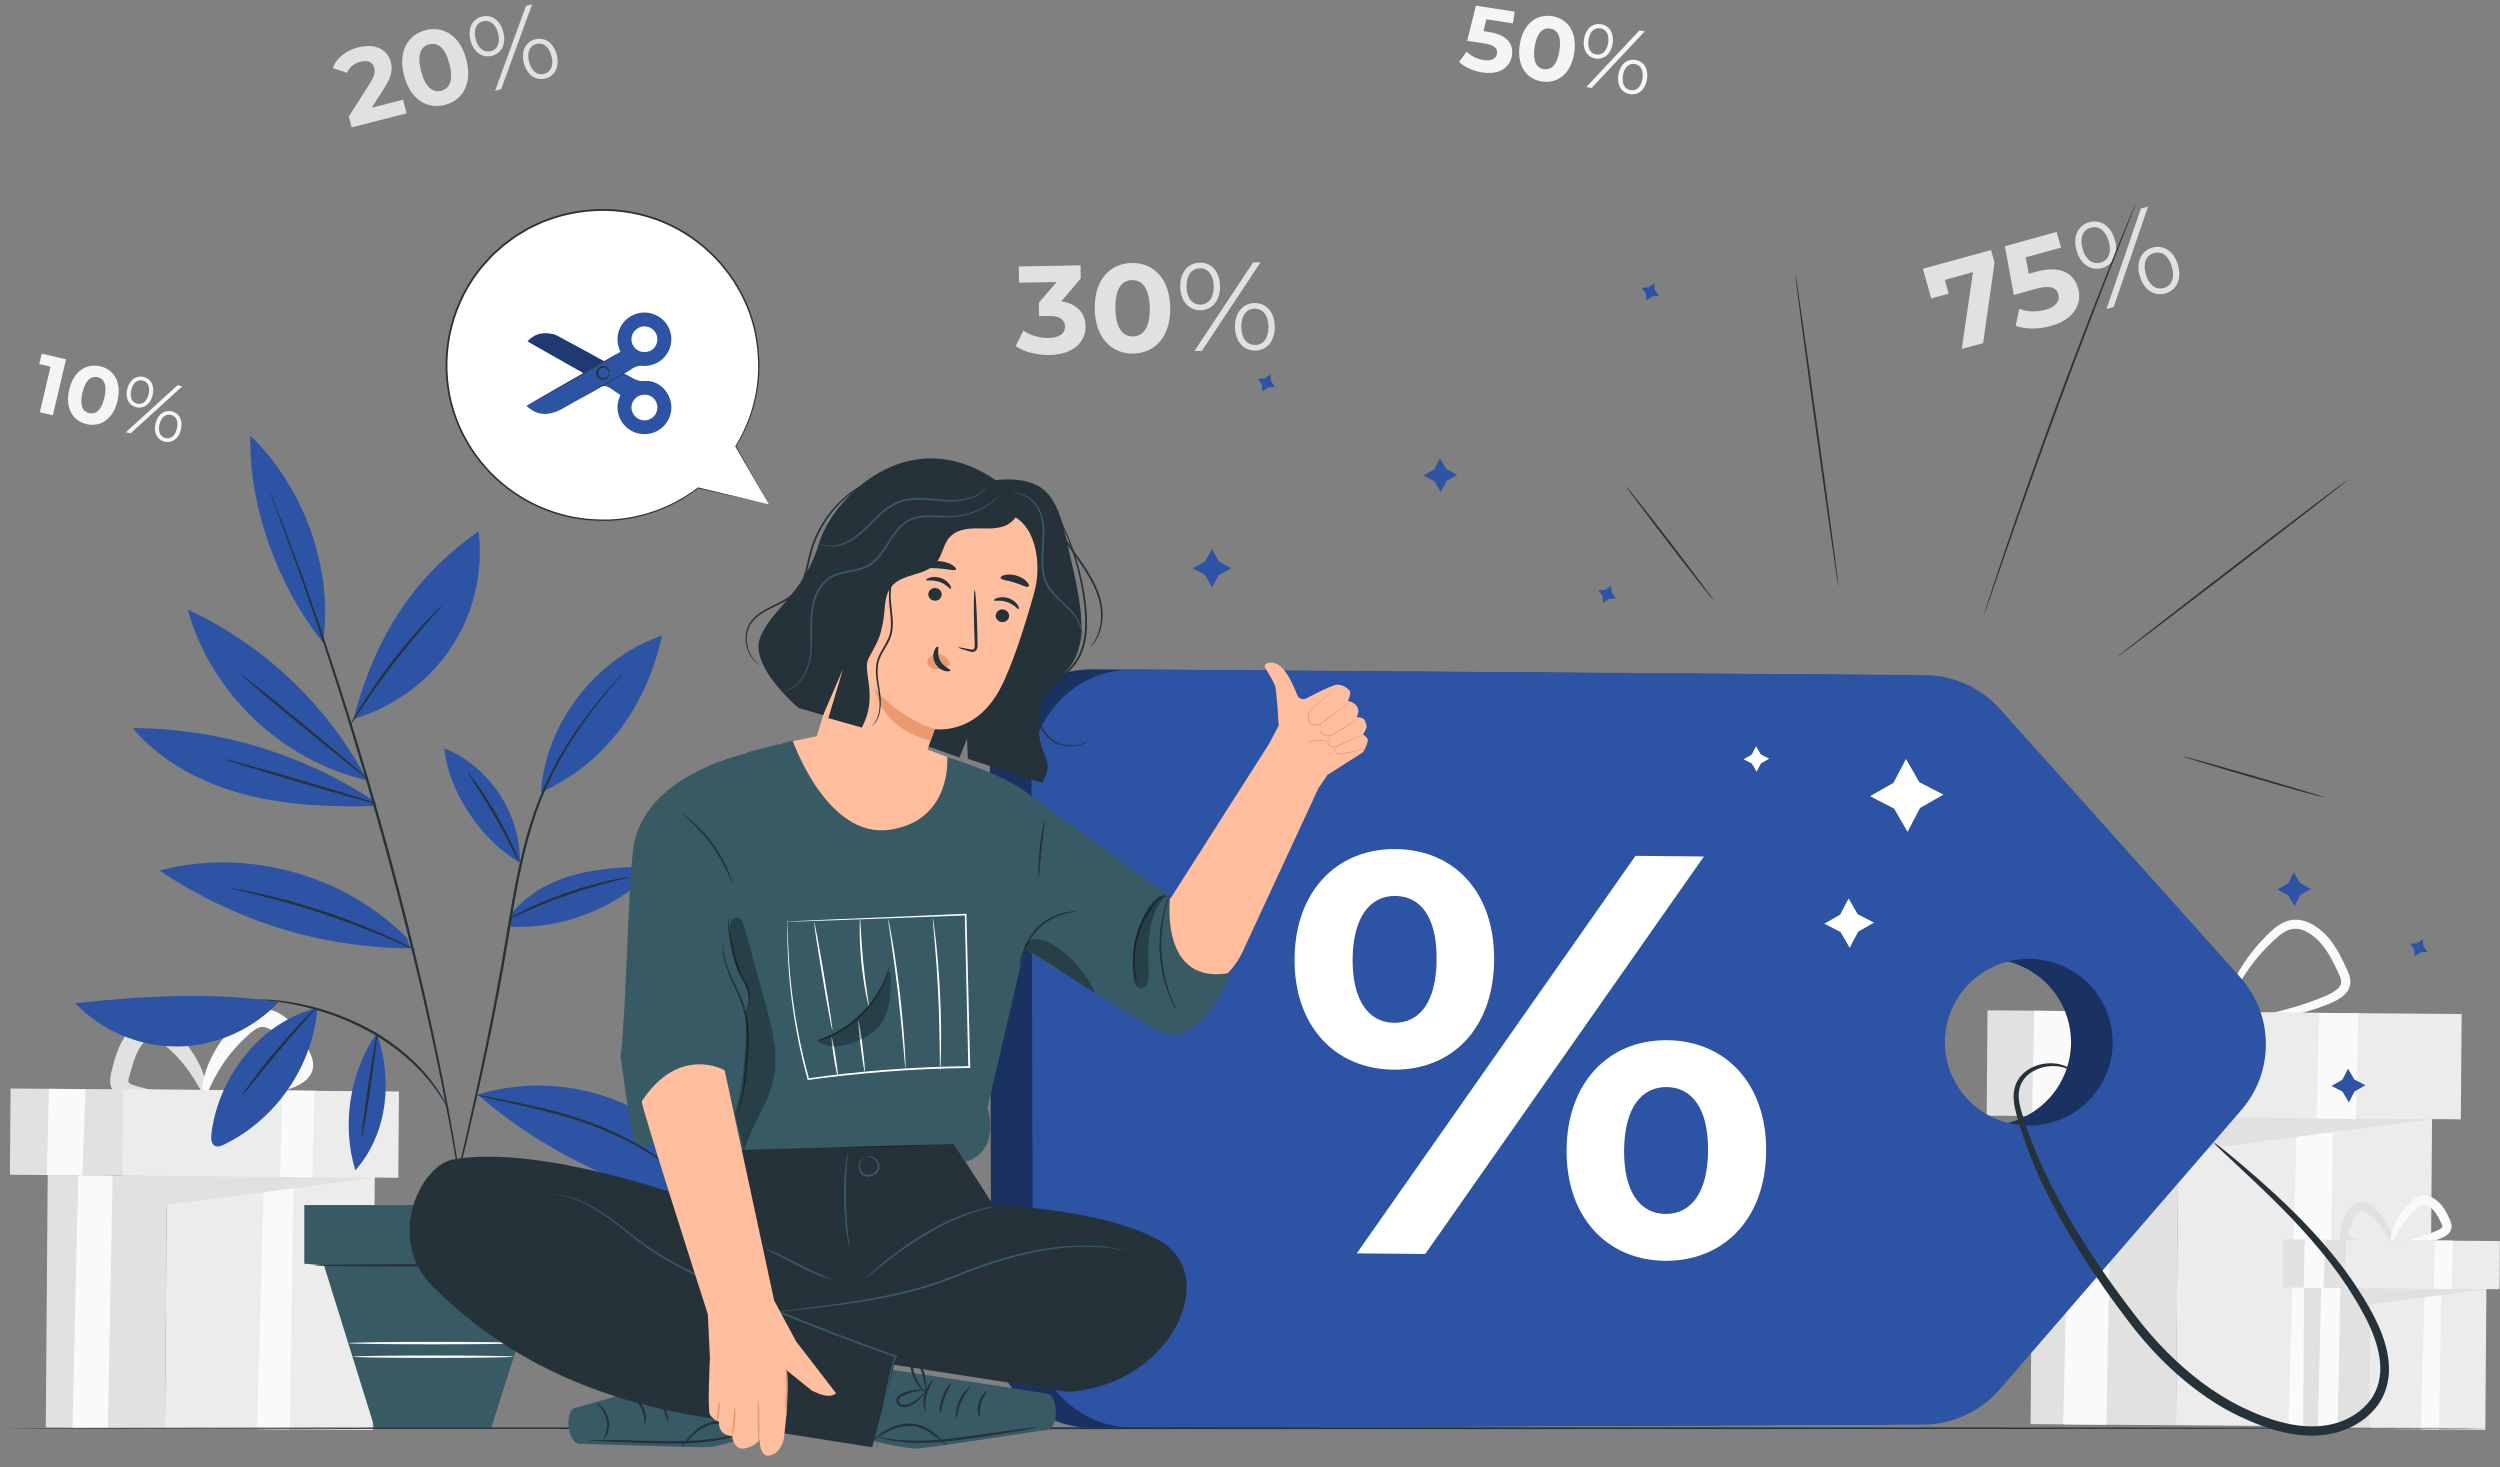 <svg width="167" height="98" viewBox="0 0 167 98" fill="none" xmlns="http://www.w3.org/2000/svg">
<rect x="0" y="0" width="167" height="98" fill="#808080" stroke="none"/>
<path d="M133.001 16.699L133.238 17.545L132.471 22.919L131.044 23.313L131.798 18.176L129.917 18.695L130.174 19.614L129.006 19.936L128.452 17.955L133.001 16.699Z" fill="#E1E1E1"/>
<path d="M138.816 19.258C139.096 20.256 138.602 21.331 136.981 21.779C136.195 21.996 135.306 22.007 134.647 21.773L134.887 20.631C135.406 20.835 136.05 20.857 136.641 20.694C137.298 20.512 137.627 20.126 137.499 19.667C137.375 19.224 137.003 19.016 135.973 19.299L134.522 19.7L133.926 16.446L137.387 15.489L137.68 16.536L135.313 17.19L135.524 18.287L135.985 18.159C137.663 17.694 138.536 18.259 138.816 19.258Z" fill="#E1E1E1"/>
<path d="M138.71 16.727C138.453 15.81 138.801 15.054 139.563 14.842C140.317 14.634 141.013 15.093 141.271 16.02C141.531 16.946 141.173 17.696 140.419 17.904C139.656 18.114 138.968 17.646 138.71 16.727ZM140.866 16.131C140.661 15.399 140.19 15.06 139.664 15.206C139.129 15.354 138.913 15.89 139.115 16.617C139.318 17.341 139.782 17.691 140.317 17.543C140.844 17.396 141.071 16.864 140.866 16.131ZM143.011 13.934L143.489 13.802L141.192 20.51L140.714 20.642L143.011 13.934ZM142.932 18.425C142.675 17.506 143.03 16.749 143.784 16.54C144.547 16.331 145.237 16.799 145.493 17.718C145.75 18.635 145.402 19.39 144.64 19.602C143.886 19.809 143.188 19.342 142.932 18.425ZM145.088 17.828C144.885 17.103 144.421 16.753 143.886 16.901C143.359 17.047 143.132 17.578 143.337 18.311C143.542 19.044 144.013 19.383 144.539 19.237C145.074 19.09 145.29 18.554 145.088 17.828Z" fill="#E1E1E1"/>
<path d="M145.354 95.203L162.299 95.335L162.466 74.081L145.521 73.95L145.354 95.203Z" fill="#ECECEC"/>
<path d="M155.846 74.707L155.544 95.285L152.867 95.263L153.441 74.688L155.846 74.707Z" fill="#FAFAFA"/>
<path d="M135.799 74.551L145.521 74.627L162.465 74.758L145.503 76.975L145.36 95.206L135.643 95.13L135.799 74.551Z" fill="#E1E1E1"/>
<path d="M141.091 74.591L140.705 95.17L137.821 95.147L138.292 74.57L141.091 74.591Z" fill="#FAFAFA"/>
<path d="M148.784 68.33C148.786 68.372 148.499 68.423 147.977 68.476C147.455 68.526 146.698 68.58 145.754 68.574C144.808 68.559 143.687 68.495 142.437 68.142C142.277 68.087 142.113 68.024 141.952 67.926C141.791 67.829 141.628 67.696 141.509 67.511C141.387 67.326 141.334 67.097 141.331 66.895C141.328 66.69 141.362 66.503 141.403 66.33C141.567 65.674 141.734 64.993 142.03 64.308C142.18 63.967 142.36 63.639 142.579 63.337C142.8 63.043 143.049 62.757 143.385 62.546C143.553 62.442 143.741 62.358 143.946 62.316C144.149 62.274 144.366 62.28 144.561 62.327C144.953 62.425 145.246 62.638 145.498 62.835C146.488 63.628 147.214 64.524 147.707 65.335C148.202 66.148 148.463 66.878 148.601 67.385C148.732 67.896 148.748 68.189 148.71 68.196C148.606 68.229 148.366 67.078 147.335 65.573C146.819 64.828 146.096 64.011 145.143 63.286C144.909 63.11 144.669 62.956 144.428 62.905C144.191 62.852 143.952 62.907 143.717 63.059C143.484 63.207 143.276 63.443 143.086 63.7C142.9 63.959 142.742 64.247 142.608 64.555C142.34 65.171 142.17 65.836 142.004 66.47C141.925 66.775 141.911 67.03 142.021 67.195C142.124 67.371 142.368 67.507 142.63 67.599C142.892 67.689 143.188 67.759 143.464 67.82C143.742 67.882 144.016 67.929 144.282 67.971C144.814 68.053 145.316 68.1 145.776 68.132C146.698 68.195 147.452 68.207 147.973 68.232C148.493 68.255 148.784 68.287 148.784 68.33Z" fill="#E1E1E1"/>
<path d="M148.435 68.484C148.429 68.442 148.742 68.352 149.314 68.221C149.886 68.089 150.717 67.923 151.727 67.68C152.737 67.436 153.934 67.114 155.189 66.593C155.5 66.466 155.81 66.323 156.057 66.135C156.179 66.041 156.281 65.936 156.336 65.828C156.392 65.721 156.406 65.615 156.384 65.48C156.361 65.345 156.298 65.192 156.22 65.026C156.139 64.856 156.057 64.684 155.974 64.511C155.808 64.169 155.628 63.835 155.42 63.521C155.211 63.208 154.978 62.922 154.71 62.686C154.442 62.446 154.15 62.243 153.849 62.135C153.547 62.023 153.239 62.008 152.956 62.096C152.669 62.184 152.403 62.367 152.156 62.579C151.147 63.465 150.371 64.424 149.837 65.292C149.297 66.159 148.991 66.935 148.809 67.48C148.629 68.025 148.556 68.341 148.507 68.333C148.469 68.329 148.46 67.999 148.573 67.417C148.687 66.837 148.94 66.005 149.454 65.071C149.962 64.135 150.727 63.109 151.774 62.146C152.045 61.907 152.364 61.663 152.773 61.529C153.181 61.391 153.652 61.414 154.056 61.56C154.259 61.632 154.45 61.73 154.629 61.845C154.801 61.96 154.97 62.083 155.125 62.224C155.441 62.501 155.71 62.829 155.941 63.177C156.173 63.526 156.364 63.886 156.535 64.242C156.617 64.419 156.7 64.595 156.782 64.769C156.862 64.948 156.951 65.146 156.99 65.382C157.032 65.615 156.996 65.897 156.871 66.113C156.752 66.33 156.583 66.486 156.419 66.609C156.084 66.853 155.735 66.998 155.406 67.125C154.09 67.635 152.856 67.918 151.82 68.111C150.782 68.3 149.937 68.401 149.354 68.461C148.768 68.517 148.441 68.526 148.435 68.484Z" fill="#FAFAFA"/>
<path d="M132.711 74.525L157.618 74.718L157.674 67.684L132.766 67.49L132.711 74.525Z" fill="#E1E1E1"/>
<path d="M141.869 74.597L164.383 74.772L164.438 67.737L141.924 67.563L141.869 74.597Z" fill="#ECECEC"/>
<path d="M157.534 67.685L157.376 74.752L154.751 74.699L154.934 67.665L157.534 67.685Z" fill="#FAFAFA"/>
<path d="M138.879 67.576L138.625 74.579L135.738 74.556L135.893 67.517L138.879 67.576Z" fill="#FAFAFA"/>
<path d="M158.279 95.451L166.018 95.511L166.094 85.803L158.355 85.743L158.279 95.451Z" fill="#ECECEC"/>
<path d="M163.074 86.091L162.936 95.49L161.712 95.481L161.975 86.082L163.074 86.091Z" fill="#FAFAFA"/>
<path d="M153.917 86.02L158.358 86.054L166.097 86.115L158.348 87.127L158.284 95.455L153.845 95.42L153.917 86.02Z" fill="#E1E1E1"/>
<path d="M156.334 86.038L156.157 95.438L154.84 95.428L155.056 86.029L156.334 86.038Z" fill="#FAFAFA"/>
<path d="M159.847 83.177C159.849 83.257 159.331 83.376 158.459 83.408C158.018 83.415 157.505 83.401 156.898 83.238C156.743 83.185 156.541 83.114 156.386 82.888C156.311 82.778 156.279 82.638 156.278 82.523C156.275 82.408 156.295 82.31 156.314 82.224C156.387 81.918 156.464 81.604 156.607 81.271C156.679 81.106 156.768 80.946 156.876 80.797C156.985 80.652 157.109 80.508 157.292 80.394C157.466 80.279 157.73 80.215 157.955 80.276C158.176 80.332 158.323 80.447 158.444 80.543C158.907 80.924 159.239 81.355 159.458 81.744C159.893 82.534 159.889 83.106 159.814 83.115C159.72 83.139 159.569 82.632 159.085 81.982C158.843 81.66 158.512 81.307 158.088 80.996C157.987 80.921 157.89 80.868 157.821 80.856C157.757 80.845 157.705 80.856 157.622 80.909C157.544 80.959 157.459 81.053 157.381 81.161C157.304 81.268 157.239 81.389 157.181 81.52C157.067 81.781 156.987 82.081 156.91 82.366C156.876 82.498 156.882 82.559 156.893 82.573C156.901 82.599 156.977 82.658 157.084 82.695C157.308 82.773 157.575 82.832 157.807 82.874C158.043 82.916 158.268 82.946 158.476 82.968C159.311 83.048 159.847 83.086 159.847 83.177Z" fill="#E1E1E1"/>
<path d="M159.688 83.247C159.672 83.157 160.253 83.006 161.166 82.764C161.62 82.638 162.157 82.481 162.714 82.24C162.852 82.182 162.982 82.117 163.071 82.046C163.115 82.011 163.143 81.975 163.151 81.957C163.158 81.938 163.158 81.937 163.154 81.902C163.146 81.84 163.049 81.655 162.978 81.506C162.903 81.354 162.825 81.207 162.736 81.074C162.647 80.94 162.55 80.822 162.44 80.724C162.329 80.624 162.21 80.542 162.104 80.503C161.993 80.461 161.897 80.456 161.802 80.483C161.705 80.509 161.598 80.578 161.49 80.666C161.04 81.05 160.683 81.472 160.433 81.848C159.924 82.608 159.818 83.193 159.721 83.177C159.68 83.173 159.653 83.019 159.686 82.742C159.719 82.468 159.821 82.072 160.049 81.627C160.274 81.181 160.622 80.694 161.11 80.234C161.24 80.117 161.401 79.99 161.62 79.915C161.841 79.839 162.101 79.85 162.312 79.928C162.42 79.965 162.518 80.015 162.609 80.074C162.695 80.131 162.78 80.192 162.856 80.262C163.013 80.399 163.146 80.561 163.259 80.728C163.37 80.898 163.46 81.069 163.54 81.235C163.578 81.318 163.615 81.399 163.653 81.48C163.69 81.564 163.737 81.666 163.759 81.801C163.784 81.933 163.761 82.111 163.686 82.24C163.614 82.37 163.518 82.453 163.432 82.518C163.255 82.644 163.085 82.711 162.93 82.77C162.313 83 161.738 83.118 161.259 83.193C160.296 83.333 159.702 83.328 159.688 83.247Z" fill="#FAFAFA"/>
<path d="M152.501 86.006L163.879 86.094L163.904 82.88L152.527 82.792L152.501 86.006Z" fill="#E1E1E1"/>
<path d="M156.686 86.039L166.97 86.119L166.995 82.905L156.711 82.825L156.686 86.039Z" fill="#ECECEC"/>
<path d="M163.845 82.883L163.772 86.111L162.573 86.087L162.656 82.874L163.845 82.883Z" fill="#FAFAFA"/>
<path d="M155.323 82.834L155.208 86.032L153.888 86.021L153.959 82.807L155.323 82.834Z" fill="#FAFAFA"/>
<path d="M11.018 95.412L24.9 95.52L25.037 78.11L11.155 78.002L11.018 95.412Z" fill="#ECECEC"/>
<path d="M19.609 78.622L19.363 95.48L17.169 95.463L17.639 78.606L19.609 78.622Z" fill="#FAFAFA"/>
<path d="M3.187 78.494L11.151 78.556L25.032 78.664L11.137 80.481L11.019 95.414L3.058 95.354L3.187 78.494Z" fill="#E1E1E1"/>
<path d="M7.523 78.528L7.206 95.385L4.843 95.368L5.229 78.51L7.523 78.528Z" fill="#FAFAFA"/>
<path d="M13.825 73.397C13.828 73.483 13.595 73.573 13.168 73.66C12.741 73.744 12.119 73.83 11.334 73.858C10.941 73.87 10.508 73.865 10.038 73.826C9.803 73.806 9.561 73.78 9.31 73.738C9.057 73.694 8.816 73.654 8.517 73.565C8.37 73.517 8.214 73.46 8.048 73.362C7.885 73.265 7.705 73.125 7.567 72.914C7.426 72.704 7.365 72.441 7.362 72.228C7.358 72.012 7.392 71.832 7.426 71.678C7.559 71.127 7.694 70.56 7.954 69.956C8.085 69.658 8.246 69.366 8.445 69.095C8.548 68.96 8.65 68.835 8.774 68.708C8.901 68.58 9.041 68.461 9.209 68.356C9.376 68.254 9.57 68.167 9.788 68.123C10.004 68.08 10.242 68.088 10.445 68.139C10.857 68.245 11.126 68.457 11.343 68.63C12.177 69.322 12.773 70.101 13.163 70.804C13.554 71.51 13.737 72.139 13.811 72.578C13.88 73.019 13.845 73.271 13.764 73.29C13.579 73.337 13.29 72.432 12.417 71.281C11.979 70.71 11.389 70.085 10.631 69.534C10.451 69.401 10.282 69.311 10.176 69.296C10.076 69.283 10.007 69.296 9.869 69.383C9.805 69.426 9.735 69.487 9.666 69.56C9.597 69.635 9.522 69.728 9.454 69.82C9.321 70.008 9.206 70.219 9.102 70.452C8.901 70.914 8.758 71.451 8.62 71.957C8.591 72.07 8.577 72.158 8.575 72.209C8.575 72.264 8.577 72.27 8.581 72.281C8.58 72.307 8.706 72.412 8.891 72.478C9.071 72.547 9.314 72.611 9.528 72.663C9.747 72.719 9.963 72.761 10.174 72.802C10.597 72.881 10.999 72.934 11.368 72.978C12.11 73.061 12.726 73.111 13.154 73.177C13.582 73.239 13.822 73.312 13.825 73.397Z" fill="#E1E1E1"/>
<path d="M13.539 73.523C13.507 73.344 14.548 73.058 16.18 72.612C16.992 72.38 17.948 72.096 18.942 71.662C19.188 71.558 19.418 71.441 19.568 71.32C19.643 71.261 19.687 71.203 19.695 71.182C19.701 71.158 19.699 71.175 19.693 71.123C19.684 71.073 19.646 70.973 19.584 70.843C19.518 70.706 19.451 70.567 19.383 70.429C19.249 70.157 19.109 69.899 18.951 69.661C18.793 69.425 18.623 69.218 18.432 69.047C18.338 68.96 18.235 68.883 18.134 68.812C18.039 68.748 17.942 68.697 17.85 68.663C17.662 68.593 17.505 68.584 17.347 68.627C17.186 68.671 17 68.786 16.809 68.943C16.005 69.624 15.363 70.371 14.911 71.042C13.992 72.39 13.786 73.433 13.595 73.403C13.514 73.393 13.457 73.116 13.509 72.617C13.562 72.121 13.739 71.407 14.143 70.602C14.545 69.795 15.166 68.913 16.046 68.081C16.28 67.868 16.574 67.633 16.981 67.495C17.39 67.352 17.872 67.375 18.263 67.517C18.462 67.585 18.643 67.678 18.811 67.784C18.968 67.888 19.122 67.999 19.263 68.126C19.549 68.377 19.792 68.671 19.995 68.977C20.198 69.283 20.361 69.594 20.504 69.893C20.573 70.04 20.64 70.186 20.707 70.333C20.774 70.485 20.86 70.675 20.903 70.928C20.95 71.177 20.906 71.511 20.763 71.752C20.627 71.996 20.45 72.152 20.291 72.27C19.964 72.503 19.655 72.621 19.377 72.727C18.264 73.139 17.229 73.348 16.366 73.475C15.501 73.6 14.801 73.643 14.315 73.648C13.827 73.649 13.551 73.609 13.539 73.523Z" fill="#FAFAFA"/>
<path d="M0.661 78.473L21.065 78.632L21.11 72.869L0.706 72.711L0.661 78.473Z" fill="#E1E1E1"/>
<path d="M8.163 78.531L26.606 78.674L26.651 72.912L8.208 72.769L8.163 78.531Z" fill="#ECECEC"/>
<path d="M20.993 72.87L20.863 78.659L18.712 78.615L18.862 72.853L20.993 72.87Z" fill="#FAFAFA"/>
<path d="M5.71 72.78L5.502 78.517L3.137 78.499L3.264 72.732L5.71 72.78Z" fill="#FAFAFA"/>
<path d="M26.926 6.662L27.16 7.572L23.489 8.508L23.302 7.783L24.721 5.548C25.046 5.031 25.059 4.764 24.998 4.529C24.899 4.15 24.58 3.996 24.065 4.128C23.649 4.234 23.336 4.482 23.184 4.868L22.23 4.552C22.464 3.912 23.053 3.386 23.927 3.164C25.01 2.887 25.874 3.256 26.101 4.131C26.221 4.601 26.201 5.061 25.683 5.862L24.837 7.194L26.926 6.662Z" fill="#E1E1E1"/>
<path d="M26.99 5.044C26.578 3.452 27.232 2.321 28.426 2.016C29.627 1.71 30.742 2.388 31.154 3.982C31.565 5.574 30.918 6.703 29.717 7.009C28.523 7.314 27.401 6.636 26.99 5.044ZM30.022 4.269C29.739 3.173 29.232 2.817 28.67 2.96C28.115 3.102 27.844 3.655 28.127 4.753C28.411 5.849 28.918 6.205 29.472 6.064C30.033 5.921 30.306 5.366 30.022 4.269Z" fill="#E1E1E1"/>
<path d="M31.429 2.697C31.226 1.911 31.534 1.275 32.187 1.107C32.831 0.942 33.416 1.345 33.621 2.138C33.827 2.931 33.509 3.564 32.864 3.728C32.212 3.895 31.633 3.484 31.429 2.697ZM33.274 2.228C33.111 1.6 32.717 1.304 32.266 1.419C31.808 1.536 31.615 1.99 31.775 2.61C31.936 3.231 32.324 3.536 32.783 3.419C33.235 3.304 33.437 2.854 33.274 2.228ZM35.138 0.392L35.548 0.287L33.477 5.96L33.069 6.064L35.138 0.392ZM34.994 4.213C34.79 3.427 35.106 2.789 35.751 2.624C36.404 2.458 36.983 2.869 37.186 3.655C37.389 4.44 37.081 5.078 36.429 5.244C35.784 5.409 35.197 5 34.994 4.213ZM36.84 3.744C36.681 3.123 36.291 2.819 35.833 2.935C35.382 3.05 35.178 3.498 35.341 4.126C35.504 4.755 35.898 5.05 36.349 4.935C36.807 4.817 37 4.364 36.84 3.744Z" fill="#E1E1E1"/>
<path d="M72.516 21.784C72.534 22.769 71.784 23.687 70.11 23.715C69.285 23.729 68.432 23.517 67.853 23.125L68.365 22.08C68.817 22.407 69.442 22.589 70.057 22.578C70.737 22.566 71.153 22.284 71.146 21.807C71.138 21.364 70.805 21.093 70.032 21.107L69.409 21.118L69.393 20.224L70.581 18.84L68.074 18.884L68.055 17.797L72.177 17.727L72.193 18.604L70.889 20.131C71.952 20.28 72.501 20.922 72.516 21.784Z" fill="#E1E1E1"/>
<path d="M73.127 20.636C73.094 18.705 74.15 17.591 75.598 17.567C77.053 17.542 78.14 18.618 78.173 20.549C78.206 22.48 77.158 23.593 75.702 23.618C74.257 23.643 73.161 22.566 73.127 20.636ZM76.804 20.572C76.781 19.243 76.3 18.7 75.62 18.711C74.947 18.722 74.485 19.282 74.508 20.611C74.532 21.941 75.012 22.483 75.685 22.472C76.364 22.461 76.826 21.902 76.804 20.572Z" fill="#E1E1E1"/>
<path d="M78.84 19.157C78.823 18.204 79.352 17.56 80.142 17.547C80.924 17.532 81.481 18.151 81.499 19.112C81.516 20.073 80.979 20.709 80.197 20.723C79.406 20.737 78.857 20.11 78.84 19.157ZM81.078 19.12C81.065 18.36 80.694 17.915 80.148 17.924C79.593 17.934 79.248 18.4 79.261 19.151C79.273 19.904 79.635 20.358 80.19 20.347C80.736 20.337 81.09 19.88 81.078 19.12ZM83.708 17.528L84.204 17.52L80.284 23.439L79.788 23.447L83.708 17.528ZM82.497 21.855C82.48 20.902 83.016 20.258 83.799 20.244C84.589 20.23 85.138 20.857 85.156 21.81C85.173 22.763 84.644 23.407 83.854 23.421C83.071 23.433 82.513 22.807 82.497 21.855ZM84.734 21.816C84.722 21.064 84.361 20.61 83.805 20.619C83.259 20.628 82.904 21.085 82.918 21.847C82.93 22.608 83.301 23.052 83.847 23.043C84.401 23.034 84.747 22.569 84.734 21.816Z" fill="#E1E1E1"/>
<path d="M100.998 3.708C100.883 4.456 100.231 5.022 99.018 4.839C98.43 4.75 97.837 4.492 97.468 4.14L97.97 3.452C98.255 3.742 98.675 3.948 99.118 4.014C99.61 4.089 99.945 3.93 99.998 3.587C100.049 3.256 99.863 3.005 99.093 2.889L98.007 2.724L98.591 0.382L101.181 0.776L101.06 1.559L99.289 1.29L99.1 2.082L99.445 2.135C100.7 2.324 101.112 2.96 100.998 3.708Z" fill="#F5F5F5"/>
<path d="M101.519 2.985C101.733 1.594 102.631 0.92 103.674 1.079C104.724 1.237 105.371 2.144 105.157 3.537C104.943 4.929 104.051 5.602 103.002 5.443C101.96 5.285 101.304 4.377 101.519 2.985ZM104.17 3.388C104.317 2.43 104.038 1.981 103.547 1.906C103.062 1.833 102.661 2.178 102.512 3.138C102.365 4.095 102.644 4.546 103.129 4.619C103.622 4.691 104.022 4.346 104.17 3.388Z" fill="#F5F5F5"/>
<path d="M105.808 2.618C105.914 1.931 106.373 1.531 106.942 1.618C107.506 1.704 107.831 2.215 107.725 2.909C107.618 3.602 107.154 3.994 106.59 3.909C106.021 3.822 105.703 3.305 105.808 2.618ZM109.51 2.04L109.869 2.094L106.32 5.873L105.961 5.818L109.51 2.04ZM107.423 2.864C107.507 2.315 107.296 1.95 106.902 1.891C106.501 1.83 106.196 2.122 106.113 2.665C106.03 3.207 106.234 3.578 106.634 3.638C107.027 3.697 107.338 3.411 107.423 2.864ZM108.105 5.002C108.21 4.315 108.675 3.916 109.24 4.002C109.809 4.089 110.127 4.605 110.022 5.293C109.917 5.98 109.457 6.379 108.887 6.292C108.324 6.207 108 5.689 108.105 5.002ZM109.718 5.247C109.801 4.705 109.598 4.335 109.197 4.274C108.803 4.215 108.492 4.5 108.409 5.048C108.324 5.597 108.535 5.963 108.93 6.022C109.33 6.082 109.635 5.79 109.718 5.247Z" fill="#F5F5F5"/>
<path d="M4.411 24.002L3.53 27.74L2.66 27.538L3.377 24.494L2.624 24.318L2.788 23.625L4.411 24.002Z" fill="#F5F5F5"/>
<path d="M4.625 26.024C4.916 24.791 5.769 24.251 6.693 24.466C7.622 24.682 8.14 25.54 7.849 26.773C7.558 28.006 6.711 28.547 5.78 28.331C4.859 28.116 4.336 27.257 4.625 26.024ZM6.974 26.569C7.174 25.72 6.955 25.297 6.52 25.196C6.09 25.097 5.707 25.378 5.506 26.227C5.306 27.076 5.524 27.499 5.954 27.599C6.391 27.701 6.774 27.418 6.974 26.569Z" fill="#F5F5F5"/>
<path d="M11.858 25.734L12.176 25.808L8.725 28.948L8.408 28.875L11.858 25.734ZM8.498 25.994C8.642 25.384 9.082 25.06 9.587 25.176C10.087 25.293 10.342 25.775 10.198 26.389C10.054 27.003 9.609 27.322 9.11 27.205C8.603 27.089 8.354 26.604 8.498 25.994ZM9.927 26.327C10.041 25.84 9.879 25.498 9.53 25.417C9.174 25.335 8.88 25.576 8.766 26.056C8.653 26.537 8.81 26.883 9.163 26.966C9.514 27.048 9.813 26.814 9.927 26.327ZM10.389 28.294C10.533 27.684 10.977 27.361 11.476 27.476C11.982 27.594 12.229 28.079 12.086 28.689C11.943 29.298 11.503 29.623 10.999 29.505C10.498 29.388 10.245 28.902 10.389 28.294ZM11.817 28.625C11.93 28.144 11.774 27.798 11.42 27.715C11.071 27.634 10.772 27.869 10.656 28.354C10.542 28.841 10.705 29.183 11.054 29.264C11.409 29.348 11.705 29.107 11.817 28.625Z" fill="#F5F5F5"/>
<path d="M27.19 62.664C23.001 58.404 16.437 56.614 10.647 58.152C15.678 61.502 21.33 63.298 27.386 63.348" fill="#2C53A4"/>
<path d="M21.58 42.92C22.27 38.077 20.375 32.627 16.725 29.107C16.604 33.907 18.643 39.31 21.58 42.92Z" fill="#2C53A4"/>
<path d="M24.499 52.071C21.898 47.131 17.628 43.076 12.543 40.719C14.068 46.296 18.868 50.858 24.544 52.122" fill="#2C53A4"/>
<path d="M25.103 53.837C22.158 53.919 19.178 53.817 16.33 53.067C13.482 52.318 10.755 50.88 8.861 48.639C14.589 48.645 20.303 50.379 25.059 53.553" fill="#2C53A4"/>
<path d="M23.608 48.02C25.103 42.454 27.569 38.604 31.972 35.485C32.306 38.194 31.636 41.013 30.118 43.286C28.6 45.56 26.248 47.271 23.608 48.02Z" fill="#2C53A4"/>
<path d="M34.723 57.62C34.8 54.386 32.703 51.208 29.686 49.989C29.93 52.864 32.202 56.188 34.723 57.62Z" fill="#2C53A4"/>
<path d="M36.13 52.928C36.465 48.278 39.788 43.976 44.223 42.455C43.206 47.106 40.499 50.978 36.13 52.928Z" fill="#2C53A4"/>
<path d="M34.01 61.255C35.049 59.78 36.742 58.861 38.496 58.405C40.248 57.95 42.081 57.909 43.893 57.872C41.449 60.545 37.778 62.064 34.147 61.905" fill="#2C53A4"/>
<path d="M31.905 73.119C35.171 72.118 38.812 72.376 41.901 73.831C44.99 75.286 47.498 77.92 48.788 81.066C42.655 79.909 36.602 77.202 31.905 73.119Z" fill="#2C53A4"/>
<path d="M25.175 68.996C26.193 71.987 25.998 75.604 23.733 78.183C22.812 75.112 23.356 71.642 25.175 68.996Z" fill="#2C53A4"/>
<path d="M21.197 67.333C20.914 71.18 18.438 74.794 14.939 76.467C14.765 76.549 14.565 76.63 14.385 76.557C14.11 76.445 14.085 76.07 14.118 75.776C14.562 71.945 17.421 68.237 21.197 67.333Z" fill="#2C53A4"/>
<path d="M18.598 66.945C16.875 68.793 14.363 69.893 11.827 69.905C9.29 69.918 6.768 68.845 5.026 67.013C9.34 66.545 14.318 66.233 18.598 66.945Z" fill="#2C53A4"/>
<path d="M17.951 32.677C17.948 32.678 17.962 32.72 17.991 32.803C18.023 32.891 18.066 33.011 18.122 33.165C18.244 33.49 18.419 33.956 18.643 34.554C18.875 35.154 19.142 35.894 19.454 36.754C19.61 37.184 19.776 37.643 19.953 38.13C20.123 38.62 20.303 39.137 20.491 39.68C21.255 41.851 22.104 44.456 23.02 47.356C23.92 50.262 24.865 53.47 25.794 56.855C26.711 60.245 27.525 63.488 28.217 66.45C28.889 69.417 29.467 72.094 29.885 74.355C29.993 74.919 30.094 75.457 30.191 75.968C30.279 76.478 30.36 76.96 30.439 77.41C30.595 78.311 30.728 79.087 30.819 79.722C30.916 80.352 30.993 80.844 31.046 81.186C31.072 81.347 31.093 81.473 31.108 81.567C31.124 81.652 31.132 81.696 31.135 81.696C31.138 81.696 31.135 81.65 31.124 81.565C31.113 81.472 31.097 81.344 31.077 81.183C31.032 80.839 30.966 80.344 30.881 79.713C30.802 79.074 30.677 78.297 30.529 77.395C30.456 76.944 30.378 76.46 30.295 75.949C30.201 75.439 30.104 74.899 30 74.333C29.597 72.068 29.03 69.386 28.365 66.416C27.681 63.451 26.872 60.203 25.954 56.812C25.024 53.425 24.075 50.216 23.165 47.311C22.241 44.411 21.38 41.809 20.601 39.641C20.408 39.099 20.225 38.582 20.05 38.094C19.868 37.609 19.698 37.15 19.538 36.721C19.219 35.864 18.944 35.126 18.701 34.529C18.465 33.936 18.28 33.474 18.152 33.151C18.089 33 18.041 32.882 18.005 32.795C17.973 32.716 17.954 32.675 17.951 32.677Z" fill="#263239"/>
<path d="M41.647 44.938C41.646 44.937 41.621 44.96 41.572 45.008C41.519 45.063 41.452 45.135 41.366 45.225C41.186 45.416 40.924 45.7 40.599 46.077C39.948 46.829 39.028 47.946 38.059 49.441C37.089 50.933 36.095 52.833 35.404 55.087C34.692 57.334 34.251 59.889 33.811 62.56C32.933 67.906 31.858 72.691 31.079 76.154C30.686 77.877 30.367 79.275 30.144 80.253C30.038 80.728 29.955 81.103 29.896 81.369C29.871 81.49 29.85 81.585 29.835 81.66C29.822 81.725 29.817 81.759 29.819 81.761C29.822 81.761 29.833 81.728 29.85 81.665C29.869 81.591 29.896 81.497 29.927 81.377C29.993 81.112 30.087 80.741 30.206 80.268C30.44 79.292 30.777 77.899 31.191 76.18C32 72.724 33.094 67.937 33.974 62.586C34.413 59.915 34.85 57.37 35.549 55.132C36.23 52.889 37.205 50.998 38.158 49.504C39.111 48.006 40.014 46.882 40.649 46.117C40.967 45.735 41.22 45.442 41.392 45.245C41.472 45.152 41.536 45.077 41.586 45.018C41.629 44.968 41.651 44.94 41.647 44.938Z" fill="#263239"/>
<path d="M17.308 66.763C17.308 66.769 17.361 66.778 17.463 66.791C17.584 66.805 17.732 66.82 17.909 66.84C18.008 66.85 18.116 66.861 18.232 66.871C18.35 66.889 18.477 66.909 18.613 66.929C18.887 66.969 19.2 67.01 19.54 67.085C19.71 67.119 19.89 67.153 20.075 67.19C20.259 67.237 20.45 67.285 20.649 67.335C21.048 67.425 21.461 67.57 21.901 67.702C22.768 68.003 23.702 68.392 24.633 68.897C25.561 69.409 26.381 70 27.082 70.588C27.422 70.894 27.75 71.18 28.023 71.483C28.314 71.769 28.548 72.066 28.766 72.335C28.996 72.597 29.155 72.867 29.317 73.089C29.481 73.312 29.598 73.517 29.694 73.685C29.785 73.839 29.861 73.965 29.922 74.069C29.977 74.156 30.007 74.201 30.013 74.198C30.018 74.195 29.997 74.147 29.952 74.053C29.897 73.945 29.83 73.812 29.75 73.654C29.663 73.48 29.553 73.268 29.395 73.04C29.24 72.811 29.085 72.533 28.86 72.265C28.645 71.989 28.414 71.684 28.124 71.391C27.854 71.081 27.526 70.787 27.184 70.474C26.481 69.872 25.652 69.272 24.715 68.754C23.774 68.244 22.829 67.856 21.951 67.559C21.507 67.43 21.089 67.288 20.685 67.204C20.485 67.158 20.291 67.112 20.105 67.067C19.917 67.035 19.737 67.002 19.563 66.971C19.219 66.903 18.904 66.87 18.627 66.839C18.491 66.823 18.363 66.809 18.242 66.795C18.125 66.789 18.017 66.783 17.917 66.778C17.737 66.77 17.588 66.764 17.466 66.76C17.363 66.755 17.31 66.756 17.308 66.763Z" fill="#263239"/>
<path d="M16.08 45.041C16.072 45.05 16.183 45.155 16.391 45.338C16.626 45.54 16.923 45.797 17.279 46.103C18.033 46.744 19.083 47.621 20.249 48.582C21.414 49.542 22.477 50.406 23.25 51.023C23.619 51.313 23.929 51.556 24.172 51.747C24.391 51.915 24.516 52.004 24.524 51.996C24.532 51.987 24.419 51.881 24.212 51.698C23.977 51.495 23.68 51.239 23.323 50.933C22.569 50.292 21.519 49.415 20.355 48.456C19.189 47.496 18.128 46.633 17.355 46.016C16.986 45.725 16.676 45.481 16.433 45.29C16.213 45.122 16.088 45.032 16.08 45.041Z" fill="#263239"/>
<path d="M15.019 50.712C15.006 50.755 17.271 51.458 20.078 52.282C22.885 53.106 25.172 53.739 25.184 53.696C25.197 53.652 22.932 52.949 20.125 52.125C17.319 51.301 15.033 50.668 15.019 50.712Z" fill="#263239"/>
<path d="M23.384 48.454C23.394 48.46 23.477 48.344 23.618 48.131C23.777 47.89 23.977 47.587 24.215 47.227C24.722 46.465 25.441 45.427 26.29 44.321C27.142 43.216 27.962 42.253 28.564 41.565C28.85 41.241 29.09 40.969 29.281 40.751C29.45 40.559 29.539 40.448 29.531 40.44C29.523 40.432 29.417 40.527 29.234 40.708C29.049 40.887 28.791 41.153 28.476 41.487C27.849 42.157 27.012 43.112 26.157 44.222C25.305 45.332 24.597 46.386 24.115 47.165C23.874 47.555 23.685 47.874 23.561 48.098C23.438 48.322 23.373 48.448 23.384 48.454Z" fill="#263239"/>
<path d="M31.251 51.601C31.23 51.615 31.443 51.94 31.783 52.469C32.121 52.997 32.581 53.733 33.057 54.562C33.532 55.392 33.933 56.16 34.218 56.72C34.502 57.279 34.675 57.626 34.698 57.617C34.717 57.609 34.582 57.244 34.324 56.67C34.066 56.096 33.679 55.316 33.202 54.481C32.725 53.647 32.248 52.918 31.883 52.404C31.514 51.89 31.268 51.589 31.251 51.601Z" fill="#263239"/>
<path d="M33.942 61.409C33.955 61.431 34.387 61.221 35.094 60.906C35.801 60.588 36.789 60.176 37.904 59.788C39.022 59.4 40.053 59.111 40.804 58.92C41.555 58.729 42.025 58.624 42.02 58.601C42.018 58.59 41.898 58.603 41.683 58.635C41.468 58.668 41.158 58.725 40.777 58.806C40.015 58.97 38.973 59.242 37.85 59.632C36.728 60.024 35.74 60.456 35.044 60.801C34.695 60.974 34.416 61.12 34.229 61.229C34.038 61.336 33.936 61.4 33.942 61.409Z" fill="#263239"/>
<path d="M31.822 73.136C31.82 73.142 31.869 73.158 31.961 73.183C32.074 73.211 32.208 73.245 32.37 73.285C32.751 73.372 33.26 73.489 33.877 73.63C35.147 73.924 36.915 74.29 38.796 74.921C40.677 75.557 42.292 76.367 43.388 77.064C43.937 77.41 44.364 77.718 44.652 77.939C44.941 78.158 45.099 78.284 45.107 78.273C45.11 78.269 45.076 78.233 45.005 78.168C44.935 78.104 44.833 78.004 44.691 77.889C44.414 77.651 43.995 77.33 43.45 76.967C42.364 76.24 40.743 75.406 38.849 74.767C36.953 74.131 35.177 73.783 33.9 73.519C33.279 73.399 32.767 73.299 32.382 73.225C32.025 73.158 31.825 73.125 31.822 73.136Z" fill="#263239"/>
<path d="M24.161 76.026C24.206 76.033 24.475 74.455 24.763 72.5C25.051 70.546 25.247 68.957 25.203 68.95C25.157 68.944 24.888 70.522 24.6 72.477C24.312 74.431 24.115 76.02 24.161 76.026Z" fill="#263239"/>
<path d="M16.183 73.148C16.202 73.162 16.471 72.833 16.901 72.299C17.333 71.766 17.93 71.031 18.605 70.233C19.282 69.434 19.907 68.723 20.361 68.209C20.815 67.694 21.095 67.375 21.078 67.36C21.07 67.352 20.989 67.422 20.849 67.554C20.71 67.686 20.513 67.884 20.275 68.131C19.798 68.625 19.156 69.327 18.479 70.127C17.801 70.928 17.218 71.676 16.809 72.23C16.604 72.506 16.443 72.732 16.337 72.892C16.23 73.05 16.174 73.142 16.183 73.148Z" fill="#263239"/>
<path d="M37.294 80.5V84.417H36.308L32.805 95.405H25.035L21.641 84.525L20.327 84.417V80.5H37.294Z" fill="#375A64"/>
<path d="M20.984 84.525C20.984 84.57 24.414 84.608 28.645 84.608C32.878 84.608 36.308 84.57 36.308 84.525C36.308 84.48 32.878 84.443 28.645 84.443C24.416 84.445 20.984 84.48 20.984 84.525Z" fill="#263239"/>
<path d="M15.396 59.334C15.395 59.344 15.571 59.391 15.894 59.467C16.244 59.551 16.703 59.662 17.258 59.794C18.407 60.077 19.986 60.506 21.698 61.077C23.41 61.65 24.929 62.255 26.017 62.72C26.539 62.947 26.973 63.135 27.301 63.278C27.605 63.412 27.774 63.48 27.778 63.471C27.783 63.46 27.623 63.373 27.328 63.221C27.034 63.068 26.602 62.86 26.062 62.614C24.984 62.121 23.466 61.496 21.749 60.921C20.031 60.347 18.443 59.935 17.283 59.68C16.704 59.553 16.233 59.459 15.906 59.404C15.581 59.347 15.398 59.321 15.396 59.334Z" fill="#263239"/>
<path d="M23.564 90.628C23.564 90.673 25.971 90.711 28.939 90.711C31.91 90.711 34.316 90.673 34.316 90.628C34.316 90.583 31.91 90.546 28.939 90.546C25.971 90.546 23.564 90.583 23.564 90.628Z" fill="#FAFAFA"/>
<path d="M23.261 89.719C23.261 89.764 25.811 89.801 28.958 89.801C32.105 89.801 34.656 89.764 34.656 89.719C34.656 89.674 32.105 89.636 28.958 89.636C25.813 89.638 23.261 89.674 23.261 89.719Z" fill="#FAFAFA"/>
<path d="M146.859 65.27L130.815 47.359C129.538 45.934 127.712 45.111 125.791 45.097L72.969 44.715C69.191 44.687 66.116 47.726 66.126 51.48L66.215 88.647C66.224 92.381 69.281 95.397 73.036 95.382L125.675 95.161C127.645 95.153 129.513 94.295 130.798 92.811L146.938 74.156C149.155 71.594 149.122 67.795 146.859 65.27ZM137.934 71.716C136.769 74.565 133.5 75.936 130.634 74.778C127.767 73.621 126.387 70.373 127.553 67.525C128.717 64.676 131.986 63.306 134.852 64.463C137.719 65.621 139.098 68.868 137.934 71.716Z" fill="#2C53A4"/>
<g opacity="0.4">
<path d="M146.859 65.27L130.815 47.359C129.538 45.934 127.712 45.111 125.791 45.097L72.969 44.715C69.191 44.687 66.116 47.726 66.126 51.48L66.215 88.647C66.224 92.381 69.281 95.397 73.036 95.382L125.675 95.161C127.645 95.153 129.513 94.295 130.798 92.811L146.938 74.156C149.155 71.594 149.122 67.795 146.859 65.27ZM137.934 71.716C136.769 74.565 133.5 75.936 130.634 74.778C127.767 73.621 126.387 70.373 127.553 67.525C128.717 64.676 131.986 63.306 134.852 64.463C137.719 65.621 139.098 68.868 137.934 71.716Z" fill="black"/>
</g>
<path d="M149.64 65.27L133.596 47.359C132.319 45.934 130.493 45.111 128.571 45.097L75.749 44.715C71.972 44.687 68.897 47.726 68.906 51.48L68.996 88.647C69.005 92.381 72.061 95.397 75.817 95.382L128.455 95.161C130.426 95.153 132.294 94.295 133.579 92.811L149.718 74.156C151.936 71.594 151.903 67.795 149.64 65.27ZM140.714 71.716C139.55 74.565 136.281 75.936 133.414 74.778C130.548 73.621 129.167 70.373 130.333 67.525C131.497 64.676 134.766 63.306 137.633 64.463C140.5 65.621 141.878 68.868 140.714 71.716Z" fill="#2C53A4"/>
<path d="M86.476 64.025C86.518 59.52 89.312 56.682 93.23 56.718C97.15 56.754 99.851 59.606 99.808 64.147C99.766 68.691 97.012 71.491 93.092 71.454C89.174 71.418 86.434 68.529 86.476 64.025ZM95.965 64.112C95.992 61.249 94.89 59.864 93.2 59.848C91.548 59.833 90.382 61.235 90.355 64.06C90.329 66.885 91.468 68.308 93.12 68.324C94.812 68.339 95.939 66.976 95.965 64.112ZM109.249 57.171L113.821 57.213L95.205 83.767L90.632 83.725L109.249 57.171ZM104.647 76.792C104.689 72.287 107.482 69.45 111.363 69.485C115.281 69.521 118.021 72.41 117.979 76.914C117.937 81.419 115.144 84.257 111.225 84.221C107.343 84.185 104.605 81.296 104.647 76.792ZM114.098 76.879C114.125 74.053 113.023 72.631 111.333 72.615C109.681 72.6 108.517 73.963 108.49 76.827C108.463 79.69 109.603 81.075 111.255 81.091C112.943 81.106 114.072 79.704 114.098 76.879Z" fill="white"/>
<path d="M147.884 76.327C147.898 76.311 148.078 76.44 148.408 76.701C148.739 76.963 149.219 77.356 149.829 77.874C150.44 78.392 151.178 79.034 152.014 79.806C152.848 80.581 153.779 81.484 154.743 82.549C155.702 83.616 156.708 84.838 157.614 86.272C157.727 86.45 157.841 86.632 157.955 86.814C158.062 87.001 158.17 87.191 158.279 87.38C158.502 87.757 158.705 88.159 158.891 88.576C159.257 89.411 159.556 90.331 159.586 91.333C159.6 91.83 159.533 92.347 159.364 92.838C159.198 93.331 158.926 93.799 158.572 94.192C157.866 94.988 156.88 95.523 155.818 95.756C154.752 95.988 153.633 95.921 152.566 95.68C151.494 95.438 150.465 95.035 149.465 94.548C147.462 93.566 145.747 92.196 144.288 90.715C143.559 89.974 142.894 89.195 142.287 88.403C141.683 87.617 141.107 86.835 140.564 86.059C138.392 82.954 136.713 79.96 135.655 77.286C135.391 76.621 135.161 75.977 134.964 75.361C134.868 75.052 134.776 74.752 134.701 74.453C134.629 74.153 134.549 73.873 134.527 73.568C134.449 72.974 134.599 72.379 134.921 71.965C135.241 71.547 135.671 71.308 136.064 71.175C136.261 71.104 136.456 71.074 136.638 71.043C136.823 71.034 136.993 71.014 137.153 71.032C137.472 71.043 137.733 71.126 137.935 71.203C138.132 71.295 138.276 71.377 138.353 71.458C138.436 71.531 138.472 71.573 138.466 71.581C138.459 71.589 138.406 71.564 138.315 71.51C138.229 71.449 138.082 71.387 137.891 71.32C137.694 71.267 137.445 71.208 137.146 71.216C136.998 71.207 136.838 71.236 136.669 71.253C136.502 71.292 136.323 71.326 136.147 71.401C135.793 71.538 135.422 71.769 135.164 72.138C134.903 72.502 134.791 72.999 134.874 73.523C134.899 73.784 134.985 74.069 135.062 74.354C135.142 74.64 135.239 74.933 135.341 75.235C135.549 75.837 135.79 76.467 136.065 77.118C137.157 79.726 138.858 82.669 141.035 85.726C141.58 86.491 142.155 87.262 142.759 88.038C143.359 88.811 144.011 89.565 144.725 90.286C146.152 91.721 147.817 93.043 149.742 93.988C150.701 94.456 151.696 94.845 152.701 95.074C153.704 95.304 154.73 95.361 155.683 95.158C156.63 94.956 157.509 94.478 158.12 93.796C158.741 93.119 159.026 92.224 159.005 91.341C158.988 90.453 158.722 89.588 158.383 88.79C158.209 88.391 158.021 88.004 157.807 87.632C157.703 87.446 157.6 87.259 157.498 87.076C157.389 86.895 157.279 86.718 157.171 86.541C156.305 85.126 155.336 83.908 154.408 82.835C153.477 81.764 152.576 80.845 151.768 80.052C150.961 79.259 150.247 78.592 149.663 78.049C149.083 77.505 148.632 77.081 148.322 76.79C148.022 76.504 147.87 76.344 147.884 76.327Z" fill="#263239"/>
<path d="M122.814 39.209C122.78 39.214 122.105 34.533 121.307 28.757C120.509 22.979 119.89 18.293 119.924 18.288C119.959 18.283 120.633 22.962 121.431 28.74C122.229 34.516 122.849 39.204 122.814 39.209Z" fill="#263239"/>
<path d="M142.658 13.616C142.659 13.617 142.651 13.641 142.636 13.689C142.615 13.742 142.59 13.81 142.558 13.897C142.484 14.087 142.381 14.353 142.248 14.693C141.974 15.391 141.583 16.387 141.101 17.615C140.135 20.082 138.819 23.5 137.42 27.292C136.021 31.088 134.804 34.54 133.937 37.043C133.507 38.29 133.158 39.301 132.914 40.01C132.793 40.353 132.699 40.624 132.632 40.815C132.601 40.902 132.576 40.971 132.555 41.023C132.538 41.07 132.527 41.093 132.526 41.093C132.524 41.093 132.53 41.069 132.543 41.02C132.56 40.966 132.58 40.896 132.607 40.807C132.668 40.613 132.756 40.341 132.865 39.994C133.092 39.288 133.428 38.27 133.851 37.015C134.698 34.504 135.902 31.046 137.301 27.249C138.7 23.455 140.029 20.042 141.016 17.582C141.509 16.352 141.914 15.359 142.201 14.675C142.342 14.339 142.453 14.076 142.533 13.888C142.57 13.804 142.598 13.737 142.622 13.684C142.644 13.637 142.655 13.614 142.658 13.616Z" fill="#263239"/>
<path d="M156.876 32.019C156.898 32.047 153.452 34.728 149.181 38.007C144.909 41.288 141.431 43.923 141.411 43.897C141.389 43.87 144.834 41.19 149.105 37.909C153.375 34.628 156.854 31.991 156.876 32.019Z" fill="#263239"/>
<path d="M114.46 40.083C114.432 40.103 113.1 38.417 111.485 36.315C109.869 34.213 108.582 32.493 108.611 32.472C108.639 32.45 109.97 34.137 111.585 36.239C113.2 38.34 114.486 40.061 114.46 40.083Z" fill="#263239"/>
<path d="M155.25 53.263C155.24 53.296 153.13 52.714 150.537 51.962C147.942 51.211 145.848 50.575 145.858 50.541C145.867 50.508 147.978 51.09 150.573 51.842C153.164 52.595 155.259 53.231 155.25 53.263Z" fill="#263239"/>
<path d="M124.922 53.187L126.485 52.293L127.318 50.701L128.218 52.254L129.82 53.08L128.257 53.975L127.424 55.568L126.524 54.013L124.922 53.187Z" fill="white"/>
<path d="M116.466 50.719L117.014 50.406L117.305 49.849L117.619 50.393L118.181 50.682L117.633 50.995L117.342 51.553L117.026 51.009L116.466 50.719Z" fill="white"/>
<path d="M121.866 61.703L122.924 61.097L123.487 60.019L124.096 61.072L125.18 61.63L124.123 62.236L123.559 63.314L122.951 62.261L121.866 61.703Z" fill="white"/>
<path d="M166.272 95.405C166.272 95.439 129.152 95.467 83.37 95.467C37.574 95.467 0.46 95.439 0.46 95.405C0.46 95.371 37.573 95.343 83.37 95.343C129.15 95.343 166.272 95.371 166.272 95.405Z" fill="#263239"/>
<path d="M48.805 91.166C48.805 91.166 38.756 93.931 38.352 94.071C37.746 94.282 37.848 96.487 38.79 96.453C39.236 96.437 46.509 96.722 47.428 96.664C48.346 96.607 50.82 95.637 50.82 95.637L48.805 91.166Z" fill="#375A64"/>
<path d="M44.619 94.976C44.569 94.982 44.5 94.455 44.176 93.903C43.86 93.348 43.434 93.024 43.466 92.984C43.483 92.945 43.982 93.227 44.322 93.82C44.667 94.41 44.661 94.981 44.619 94.976Z" fill="#263239"/>
<path d="M45.666 94.505C45.617 94.512 45.514 94.041 45.246 93.519C44.984 92.995 44.663 92.633 44.699 92.598C44.727 92.566 45.12 92.892 45.397 93.444C45.68 93.993 45.71 94.501 45.666 94.505Z" fill="#263239"/>
<path d="M46.65 94.243C46.6 94.24 46.638 93.741 46.415 93.188C46.201 92.631 45.833 92.29 45.868 92.253C45.888 92.216 46.339 92.524 46.572 93.127C46.811 93.726 46.691 94.257 46.65 94.243Z" fill="#263239"/>
<path d="M46.472 92.953C46.455 92.958 46.365 92.679 46.364 92.21C46.364 91.976 46.392 91.697 46.465 91.395C46.503 91.244 46.551 91.089 46.616 90.932C46.648 90.852 46.686 90.76 46.777 90.688C46.871 90.603 47.041 90.621 47.123 90.705C47.215 90.784 47.245 90.897 47.257 90.987C47.268 91.079 47.273 91.165 47.27 91.252C47.267 91.424 47.245 91.589 47.207 91.74C47.134 92.045 47.013 92.301 46.897 92.504C46.663 92.909 46.461 93.116 46.445 93.105C46.422 93.09 46.591 92.856 46.791 92.449C46.889 92.245 46.993 91.995 47.054 91.707C47.085 91.563 47.102 91.41 47.102 91.252C47.098 91.098 47.101 90.907 47.01 90.834C46.962 90.795 46.919 90.792 46.877 90.823C46.833 90.857 46.796 90.925 46.767 90.997C46.705 91.146 46.655 91.294 46.616 91.437C46.536 91.725 46.498 91.99 46.483 92.217C46.453 92.667 46.498 92.948 46.472 92.953Z" fill="#263239"/>
<path d="M46.484 92.852C46.48 92.833 46.722 92.751 47.132 92.748C47.336 92.748 47.581 92.769 47.846 92.835C47.975 92.869 48.116 92.903 48.256 92.986C48.393 93.055 48.537 93.245 48.483 93.443C48.439 93.628 48.279 93.758 48.121 93.799C47.961 93.844 47.806 93.827 47.67 93.797C47.395 93.735 47.181 93.6 47.018 93.478C46.696 93.228 46.539 93.035 46.55 93.021C46.567 93 46.758 93.164 47.085 93.382C47.249 93.486 47.456 93.6 47.702 93.648C47.824 93.671 47.955 93.679 48.074 93.643C48.193 93.611 48.29 93.522 48.318 93.405C48.346 93.293 48.279 93.192 48.169 93.127C48.062 93.06 47.929 93.023 47.805 92.986C47.556 92.916 47.325 92.883 47.127 92.867C46.735 92.838 46.487 92.878 46.484 92.852Z" fill="#263239"/>
<path d="M43.075 95.083C43.024 95.077 43.075 94.651 42.876 94.183C42.688 93.71 42.352 93.44 42.384 93.401C42.402 93.36 42.821 93.597 43.032 94.119C43.248 94.64 43.115 95.102 43.075 95.083Z" fill="#263239"/>
<path d="M50.086 95.545C50.091 95.556 49.953 95.62 49.698 95.727C49.44 95.823 49.062 95.96 48.58 96.072C47.619 96.313 46.248 96.45 44.743 96.433C43.237 96.416 41.879 96.349 40.895 96.308C40.428 96.283 40.039 96.263 39.73 96.248C39.455 96.229 39.303 96.213 39.305 96.203C39.305 96.192 39.458 96.184 39.734 96.182C40.042 96.184 40.433 96.187 40.899 96.19C41.918 96.21 43.259 96.237 44.744 96.265C46.243 96.28 47.597 96.164 48.554 95.955C49.514 95.759 50.075 95.514 50.086 95.545Z" fill="#263239"/>
<path d="M50.384 95.772C50.37 95.795 50.096 95.635 49.631 95.433C49.173 95.237 48.484 95.002 47.73 95.119C46.972 95.234 46.436 95.739 46.087 96.091C45.735 96.454 45.528 96.695 45.508 96.678C45.492 96.666 45.664 96.4 45.999 96.01C46.168 95.817 46.384 95.593 46.666 95.391C46.944 95.187 47.303 95.015 47.705 94.954C48.515 94.831 49.229 95.1 49.683 95.326C50.143 95.56 50.395 95.756 50.384 95.772Z" fill="#263239"/>
<path d="M40.302 96.204C40.283 96.192 40.369 96.059 40.449 95.826C40.529 95.596 40.59 95.252 40.522 94.887C40.453 94.522 40.273 94.223 40.115 94.037C39.957 93.847 39.831 93.754 39.843 93.737C39.851 93.722 40.001 93.789 40.187 93.973C40.372 94.153 40.582 94.467 40.657 94.864C40.73 95.26 40.648 95.627 40.539 95.862C40.431 96.098 40.314 96.213 40.302 96.204Z" fill="#263239"/>
<path d="M59.292 91.462C59.292 91.462 69.601 93.018 70.019 93.112C70.645 93.25 70.808 95.45 69.869 95.528C69.424 95.565 62.236 96.706 61.317 96.759C60.397 96.811 57.515 96.061 57.515 96.061L59.292 91.462Z" fill="#375A64"/>
<path d="M63.904 94.75C63.955 94.752 63.959 94.219 64.215 93.634C64.462 93.045 64.847 92.673 64.811 92.637C64.789 92.602 64.328 92.939 64.062 93.569C63.789 94.194 63.863 94.76 63.904 94.75Z" fill="#263239"/>
<path d="M62.807 94.405C62.857 94.408 62.901 93.926 63.104 93.377C63.301 92.825 63.577 92.427 63.538 92.398C63.506 92.368 63.156 92.74 62.946 93.32C62.733 93.9 62.764 94.408 62.807 94.405Z" fill="#263239"/>
<path d="M61.801 94.262C61.851 94.253 61.752 93.763 61.909 93.186C62.054 92.608 62.38 92.227 62.34 92.194C62.316 92.158 61.906 92.519 61.746 93.144C61.578 93.769 61.761 94.281 61.801 94.262Z" fill="#263239"/>
<path d="M61.822 92.961C61.841 92.962 61.896 92.676 61.841 92.21C61.813 91.978 61.752 91.704 61.643 91.413C61.588 91.269 61.52 91.12 61.439 90.97C61.397 90.896 61.35 90.809 61.25 90.746C61.147 90.675 60.979 90.712 60.909 90.804C60.827 90.894 60.812 91.009 60.81 91.1C60.812 91.191 60.816 91.277 60.829 91.362C60.852 91.533 60.893 91.693 60.949 91.84C61.059 92.133 61.209 92.373 61.348 92.561C61.63 92.936 61.855 93.118 61.868 93.105C61.888 93.087 61.694 92.875 61.445 92.496C61.323 92.305 61.19 92.068 61.095 91.79C61.046 91.65 61.012 91.501 60.992 91.342C60.977 91.19 60.953 90.998 61.034 90.914C61.076 90.869 61.12 90.862 61.164 90.888C61.212 90.916 61.258 90.98 61.294 91.048C61.373 91.19 61.441 91.33 61.497 91.468C61.61 91.743 61.68 92.004 61.722 92.227C61.807 92.673 61.796 92.959 61.822 92.961Z" fill="#263239"/>
<path d="M61.799 92.861C61.802 92.843 61.55 92.788 61.143 92.835C60.94 92.858 60.701 92.909 60.446 93.006C60.32 93.055 60.186 93.105 60.056 93.203C59.928 93.289 59.807 93.494 59.885 93.684C59.951 93.862 60.125 93.973 60.287 93.995C60.452 94.019 60.603 93.985 60.735 93.94C61.001 93.845 61.198 93.685 61.345 93.547C61.635 93.259 61.768 93.051 61.755 93.038C61.735 93.02 61.566 93.205 61.267 93.46C61.115 93.583 60.924 93.719 60.687 93.796C60.568 93.833 60.438 93.856 60.316 93.835C60.194 93.816 60.086 93.74 60.045 93.628C60.003 93.52 60.059 93.412 60.159 93.334C60.258 93.254 60.386 93.202 60.505 93.15C60.743 93.051 60.97 92.992 61.164 92.954C61.549 92.878 61.797 92.888 61.799 92.861Z" fill="#263239"/>
<path d="M65.45 94.674C65.498 94.663 65.398 94.245 65.539 93.757C65.669 93.265 65.969 92.958 65.933 92.922C65.911 92.883 65.523 93.168 65.376 93.712C65.224 94.254 65.412 94.698 65.45 94.674Z" fill="#263239"/>
<path d="M58.543 95.96C58.54 95.971 58.685 96.019 58.951 96.095C59.219 96.161 59.61 96.251 60.103 96.305C61.086 96.431 62.462 96.405 63.955 96.21C65.448 96.016 66.788 95.787 67.761 95.633C68.221 95.554 68.606 95.487 68.91 95.434C69.18 95.383 69.329 95.35 69.327 95.34C69.326 95.329 69.174 95.34 68.9 95.371C68.594 95.41 68.205 95.458 67.744 95.517C66.736 95.657 65.406 95.842 63.935 96.046C62.449 96.238 61.09 96.282 60.115 96.189C59.137 96.106 58.55 95.929 58.543 95.96Z" fill="#263239"/>
<path d="M58.275 96.221C58.291 96.243 58.546 96.052 58.982 95.795C59.414 95.546 60.07 95.232 60.834 95.259C61.599 95.284 62.193 95.722 62.581 96.03C62.974 96.349 63.209 96.565 63.226 96.545C63.24 96.531 63.038 96.288 62.658 95.94C62.467 95.769 62.226 95.571 61.923 95.403C61.622 95.234 61.245 95.105 60.84 95.092C60.021 95.066 59.344 95.417 58.92 95.696C58.489 95.983 58.263 96.207 58.275 96.221Z" fill="#263239"/>
<path d="M91.355 49.373C91.271 49.176 91.053 49.079 91.053 49.079L91.299 48.591C91.299 48.591 91.275 48.305 91.156 48.1C91.038 47.894 90.617 47.91 90.617 47.91L90.681 47.773C90.772 47.577 90.753 47.349 90.629 47.171C90.61 47.145 90.59 47.117 90.568 47.09C90.396 46.882 90.035 46.822 90.035 46.822C90.035 46.822 90.274 46.363 90.168 46.17C90.027 45.915 89.517 45.643 89.143 45.767C88.736 45.903 87.874 46.321 87.276 46.651C87.041 46.781 86.745 46.672 86.651 46.422C86.472 45.944 86.155 45.217 85.741 44.719C85.288 44.178 84.863 44.222 84.617 44.317C84.498 44.362 84.45 44.503 84.516 44.611C84.703 44.918 85.073 45.536 85.17 45.797C85.287 46.108 85.418 48.467 85.418 48.467L84.769 49.696L78.203 59.994C78.203 59.994 68.299 53.361 68.338 53.197L67.872 60.8L75.336 65.726C76.633 66.581 78.245 66.822 79.737 66.382C81.222 65.945 82.436 64.878 83.055 63.469L88.079 52.638L88.689 51.752L91.055 50.245C91.053 50.247 91.44 49.571 91.355 49.373Z" fill="#FFBE9D"/>
<path d="M90.268 46.834C90.269 46.836 90.252 46.851 90.221 46.877C90.183 46.907 90.136 46.946 90.078 46.991C89.947 47.092 89.767 47.23 89.549 47.4C89.323 47.572 89.055 47.775 88.759 48C88.609 48.111 88.46 48.236 88.282 48.344C88.108 48.448 87.87 48.519 87.653 48.426C87.546 48.38 87.465 48.289 87.42 48.188C87.374 48.087 87.359 47.978 87.365 47.873C87.376 47.658 87.492 47.478 87.615 47.338C87.742 47.196 87.883 47.084 88.01 46.979C88.136 46.873 88.257 46.775 88.367 46.685C88.581 46.511 88.756 46.367 88.884 46.263C88.942 46.218 88.989 46.181 89.027 46.151C89.06 46.127 89.079 46.114 89.08 46.116C89.082 46.117 89.066 46.133 89.035 46.161C88.999 46.193 88.953 46.232 88.898 46.282C88.772 46.391 88.601 46.538 88.393 46.719C88.285 46.811 88.168 46.912 88.041 47.017C87.914 47.125 87.778 47.237 87.656 47.375C87.537 47.512 87.432 47.681 87.423 47.877C87.409 48.067 87.489 48.288 87.676 48.372C87.769 48.412 87.874 48.418 87.972 48.401C88.071 48.384 88.165 48.344 88.251 48.294C88.421 48.191 88.573 48.065 88.725 47.957C89.024 47.736 89.293 47.537 89.523 47.367C89.747 47.206 89.93 47.072 90.064 46.974C90.124 46.932 90.174 46.898 90.213 46.87C90.247 46.843 90.266 46.832 90.268 46.834Z" fill="#EB996E"/>
<path d="M90.792 47.941C90.795 47.944 90.756 47.977 90.682 48.031C90.609 48.086 90.502 48.163 90.368 48.257C90.099 48.443 89.722 48.69 89.291 48.942C89.183 49.005 89.08 49.068 88.969 49.118C88.859 49.166 88.739 49.194 88.625 49.183C88.393 49.157 88.229 48.989 88.179 48.827C88.127 48.663 88.168 48.521 88.21 48.44C88.23 48.398 88.254 48.37 88.269 48.352C88.287 48.334 88.296 48.325 88.298 48.327C88.302 48.33 88.266 48.367 88.232 48.449C88.199 48.53 88.169 48.664 88.221 48.813C88.271 48.958 88.426 49.107 88.631 49.127C88.733 49.137 88.841 49.11 88.945 49.064C89.05 49.017 89.154 48.953 89.262 48.891C89.69 48.639 90.072 48.398 90.346 48.221C90.474 48.137 90.584 48.067 90.67 48.011C90.747 47.963 90.79 47.938 90.792 47.941Z" fill="#EB996E"/>
<path d="M91.099 49.02C91.1 49.023 91.059 49.047 90.984 49.087C90.897 49.13 90.79 49.183 90.664 49.247C90.391 49.381 90.016 49.56 89.598 49.756C89.493 49.804 89.393 49.855 89.287 49.891C89.18 49.927 89.066 49.941 88.963 49.917C88.859 49.895 88.766 49.832 88.722 49.745C88.676 49.659 88.672 49.567 88.684 49.491C88.714 49.333 88.811 49.238 88.874 49.183C88.939 49.127 88.981 49.107 88.983 49.11C88.986 49.115 88.947 49.141 88.889 49.2C88.833 49.26 88.748 49.354 88.726 49.497C88.717 49.567 88.725 49.65 88.766 49.721C88.805 49.793 88.883 49.846 88.975 49.863C89.067 49.883 89.169 49.869 89.269 49.835C89.37 49.801 89.47 49.749 89.575 49.701C89.992 49.505 90.373 49.331 90.648 49.208C90.778 49.152 90.887 49.104 90.977 49.065C91.053 49.032 91.097 49.017 91.099 49.02Z" fill="#EB996E"/>
<path d="M91.271 50.023C91.272 50.031 91.128 50.068 90.895 50.121C90.66 50.174 90.337 50.242 89.978 50.315C89.889 50.332 89.801 50.351 89.717 50.368C89.632 50.385 89.548 50.402 89.463 50.399C89.379 50.396 89.297 50.37 89.24 50.32C89.179 50.27 89.15 50.194 89.154 50.13C89.163 49.998 89.244 49.92 89.297 49.88C89.354 49.84 89.395 49.835 89.395 49.836C89.396 49.841 89.362 49.855 89.312 49.897C89.265 49.939 89.197 50.018 89.196 50.129C89.196 50.183 89.219 50.241 89.271 50.279C89.321 50.32 89.391 50.342 89.465 50.342C89.54 50.343 89.62 50.326 89.704 50.309C89.789 50.292 89.876 50.273 89.966 50.256C90.324 50.183 90.65 50.121 90.886 50.079C91.122 50.037 91.268 50.015 91.271 50.023Z" fill="#EB996E"/>
<path d="M88.703 49.546C88.698 49.564 88.404 49.459 88.03 49.479C87.654 49.494 87.373 49.627 87.367 49.608C87.357 49.597 87.637 49.435 88.027 49.418C88.417 49.4 88.711 49.535 88.703 49.546Z" fill="#EB996E"/>
<path d="M53.341 47.291C53.341 47.291 50.01 44.498 50.783 42.577C51.554 40.653 53.692 39.7 54.742 36.205C55.582 33.411 60.586 28.031 66.515 32.075C66.515 32.075 68.522 31.761 69.664 32.669C70.806 33.577 71.08 35.39 71.565 37.484C72.311 40.711 72.722 43.191 71.276 44.767C69.83 46.344 69.302 46.77 69.379 48.565C69.479 50.906 70.52 50.592 69.623 52.299L64.65 50.687L64.599 49.326L64.095 50.606L61.201 49.572L53.341 47.291Z" fill="#263239"/>
<path d="M69.902 35.519C69.579 36.256 69.844 37.108 70.15 37.853C70.457 38.598 70.812 39.386 70.657 40.176C70.382 41.575 68.634 42.356 68.44 43.768C68.337 44.525 68.719 45.295 68.57 46.046C68.428 46.77 67.817 47.318 67.169 47.683C66.523 48.048 65.807 48.291 65.198 48.715C65.198 48.715 63.86 49.805 61.555 48.008" fill="#263239"/>
<path d="M60.456 33.691C59.837 33.548 59.209 33.899 59.012 34.499L54.233 50.259C53.617 52.102 55.95 54.07 57.94 54.711C59.951 55.359 60.358 54.409 60.998 52.674C62.067 49.776 62.449 48.68 62.444 48.697C62.444 48.697 65.112 49.152 66.778 46.063C67.608 44.527 68.457 41.832 69.082 39.605C69.644 37.601 69.177 34.742 67.138 34.269L60.456 33.691Z" fill="#FFBE9D"/>
<path d="M67.39 41.257C67.321 41.481 67.073 41.606 66.835 41.54C66.598 41.471 66.462 41.235 66.533 41.011C66.602 40.787 66.85 40.66 67.087 40.728C67.324 40.796 67.461 41.033 67.39 41.257Z" fill="#263239"/>
<path d="M68.052 40.684C67.98 40.722 67.744 40.375 67.288 40.22C66.836 40.058 66.421 40.175 66.392 40.103C66.376 40.07 66.464 39.989 66.645 39.935C66.825 39.881 67.104 39.862 67.387 39.962C67.669 40.061 67.871 40.246 67.971 40.4C68.074 40.554 68.087 40.669 68.052 40.684Z" fill="#263239"/>
<path d="M62.887 39.828C62.818 40.052 62.569 40.178 62.331 40.111C62.095 40.042 61.959 39.806 62.029 39.582C62.098 39.358 62.347 39.231 62.583 39.299C62.821 39.367 62.957 39.604 62.887 39.828Z" fill="#263239"/>
<path d="M63.52 39.335C63.448 39.372 63.211 39.026 62.757 38.87C62.304 38.708 61.89 38.825 61.86 38.753C61.844 38.721 61.932 38.64 62.114 38.585C62.294 38.529 62.572 38.512 62.855 38.612C63.137 38.711 63.339 38.896 63.439 39.05C63.542 39.204 63.555 39.319 63.52 39.335Z" fill="#263239"/>
<path d="M63.998 43.25C64.004 43.224 64.304 43.273 64.782 43.373C64.902 43.401 65.019 43.416 65.066 43.345C65.123 43.27 65.118 43.13 65.109 42.976C65.098 42.659 65.085 42.328 65.073 41.981C65.034 40.568 65.048 39.422 65.106 39.42C65.163 39.419 65.242 40.565 65.281 41.978C65.287 42.327 65.295 42.658 65.301 42.975C65.3 43.121 65.323 43.295 65.203 43.447C65.141 43.522 65.034 43.556 64.952 43.55C64.869 43.547 64.803 43.525 64.746 43.51C64.278 43.373 63.991 43.276 63.998 43.25Z" fill="#263239"/>
<path d="M62.444 48.698C62.444 48.698 60.181 48.075 58.446 46.008C58.446 46.008 58.771 48.641 62.172 49.473L62.444 48.698Z" fill="#EB996E"/>
<path d="M63.425 44.272C63.337 44.001 63.092 43.783 62.797 43.717C62.592 43.67 62.361 43.695 62.186 43.813C62.01 43.931 61.906 44.149 61.962 44.339C62.024 44.551 62.267 44.681 62.505 44.693C62.743 44.707 62.979 44.629 63.206 44.55C63.268 44.528 63.333 44.505 63.383 44.461C63.433 44.418 63.462 44.351 63.441 44.293" fill="#EB996E"/>
<path d="M63.86 38.043C63.789 38.161 63.33 38.012 62.761 37.973C62.195 37.923 61.718 37.999 61.666 37.872C61.644 37.811 61.744 37.705 61.949 37.617C62.153 37.527 62.461 37.464 62.801 37.491C63.14 37.517 63.434 37.628 63.62 37.747C63.808 37.867 63.891 37.987 63.86 38.043Z" fill="#263239"/>
<path d="M68.706 39.187C68.579 39.265 68.227 39.049 67.769 38.915C67.315 38.767 66.9 38.747 66.841 38.613C66.817 38.55 66.908 38.463 67.105 38.411C67.301 38.36 67.605 38.358 67.918 38.455C68.231 38.551 68.478 38.722 68.608 38.875C68.741 39.026 68.764 39.148 68.706 39.187Z" fill="#263239"/>
<path d="M54.894 44.032C55.79 41.05 56.685 38.069 57.582 35.087C57.765 34.476 57.978 33.821 58.489 33.437C58.973 33.073 59.622 33.03 60.228 33.017C62.844 32.963 65.469 33.221 68.024 33.782C68.146 34.39 67.619 34.966 67.027 35.163C66.436 35.361 65.796 35.291 65.171 35.297C64.549 35.303 63.871 35.415 63.448 35.871C62.999 36.356 62.956 37.105 62.531 37.611C61.802 38.481 60.276 38.298 59.554 39.173C59.006 39.836 59.153 40.803 58.973 41.641C58.768 42.591 58.768 42.591 58.02 43.987C57.562 44.844 58.716 46.48 57.566 48.602L55.333 47.971L56.313 44.693L54.984 47.767L54.894 44.032Z" fill="#263239"/>
<path d="M62.65 43.196C62.697 43.222 62.674 43.342 62.671 43.513C62.666 43.684 62.69 43.916 62.802 44.127C62.915 44.338 63.093 44.491 63.236 44.584C63.38 44.679 63.492 44.727 63.487 44.782C63.486 44.83 63.351 44.878 63.134 44.828C62.923 44.782 62.633 44.612 62.467 44.301C62.303 43.989 62.328 43.656 62.409 43.457C62.492 43.252 62.608 43.169 62.65 43.196Z" fill="#263239"/>
<path d="M61.987 36.007C61.988 36.012 61.946 36.035 61.863 36.077C61.779 36.116 61.658 36.182 61.508 36.272C61.209 36.454 60.794 36.76 60.406 37.25C60.021 37.736 59.657 38.411 59.538 39.226C59.475 39.632 59.494 40.062 59.547 40.51C59.594 40.958 59.668 41.428 59.632 41.917C59.615 42.162 59.563 42.403 59.478 42.627C59.391 42.85 59.273 43.054 59.158 43.248C58.923 43.636 58.707 44.012 58.654 44.418C58.591 44.82 58.633 45.214 58.684 45.576C58.735 45.94 58.799 46.28 58.824 46.596C58.881 47.227 58.777 47.754 58.604 48.069C58.522 48.229 58.427 48.331 58.364 48.401C58.295 48.465 58.258 48.496 58.255 48.493C58.242 48.482 58.407 48.361 58.558 48.047C58.713 47.736 58.801 47.224 58.735 46.604C58.705 46.294 58.635 45.957 58.579 45.59C58.524 45.225 58.475 44.822 58.538 44.399C58.632 43.519 59.488 42.874 59.505 41.905C59.539 41.435 59.469 40.971 59.424 40.521C59.372 40.072 59.355 39.624 59.422 39.206C59.55 38.368 59.934 37.681 60.336 37.192C60.743 36.699 61.172 36.398 61.483 36.227C61.639 36.141 61.763 36.082 61.852 36.051C61.938 36.02 61.985 36.003 61.987 36.007Z" fill="#263239"/>
<path d="M72.772 49.454C72.773 49.455 72.759 49.466 72.731 49.486C72.703 49.505 72.662 49.539 72.603 49.572C72.487 49.642 72.305 49.731 72.055 49.794C71.806 49.858 71.484 49.888 71.121 49.829C70.759 49.77 70.351 49.605 70.014 49.281C69.68 48.961 69.42 48.491 69.351 47.949C69.317 47.678 69.326 47.391 69.406 47.109C69.486 46.828 69.623 46.557 69.803 46.31C70.163 45.812 70.664 45.41 71.133 44.96C71.368 44.735 71.598 44.497 71.787 44.226C71.978 43.954 72.127 43.65 72.236 43.328C72.454 42.679 72.505 42.001 72.49 41.356C72.473 40.708 72.39 40.084 72.294 39.495C72.099 38.315 71.8 37.276 71.492 36.424C71.186 35.572 70.872 34.907 70.648 34.453C70.535 34.225 70.445 34.05 70.382 33.933C70.321 33.815 70.29 33.751 70.294 33.75C70.298 33.748 70.337 33.807 70.406 33.922C70.476 34.036 70.573 34.208 70.694 34.432C70.933 34.882 71.26 35.542 71.578 36.396C71.897 37.247 72.208 38.291 72.41 39.478C72.509 40.07 72.595 40.698 72.614 41.355C72.631 42.009 72.581 42.701 72.357 43.37C72.244 43.702 72.089 44.018 71.892 44.3C71.693 44.581 71.459 44.825 71.221 45.05C70.744 45.503 70.249 45.9 69.9 46.378C69.725 46.616 69.593 46.874 69.515 47.139C69.439 47.405 69.426 47.678 69.457 47.936C69.518 48.456 69.762 48.908 70.08 49.219C70.399 49.532 70.787 49.698 71.138 49.762C71.49 49.827 71.805 49.805 72.049 49.749C72.541 49.633 72.764 49.437 72.772 49.454Z" fill="#263239"/>
<path d="M52.299 46.212C52.288 46.19 52.629 46.178 53.072 45.831C53.507 45.49 53.989 44.771 54.097 43.776C54.16 43.281 54.15 42.732 54.139 42.141C54.133 41.554 54.12 40.908 54.286 40.254C54.366 39.927 54.491 39.601 54.675 39.296C54.861 38.993 55.113 38.714 55.433 38.522C56.086 38.125 56.886 38.144 57.596 37.897C57.954 37.778 58.263 37.562 58.518 37.298C58.773 37.034 58.975 36.727 59.17 36.424C59.555 35.822 59.924 35.188 60.511 34.815C60.799 34.627 61.125 34.523 61.444 34.477C61.763 34.429 62.075 34.429 62.372 34.437C62.968 34.457 63.519 34.498 64.015 34.425C65.013 34.289 65.746 33.877 66.199 33.557C66.429 33.395 66.591 33.248 66.702 33.151C66.75 33.104 66.791 33.067 66.824 33.036C66.852 33.011 66.868 32.999 66.869 32.999C66.869 32.999 66.681 33.252 66.228 33.596C65.778 33.932 65.041 34.361 64.027 34.512C63.52 34.593 62.96 34.555 62.37 34.54C61.787 34.527 61.126 34.549 60.575 34.91C60.021 35.264 59.66 35.881 59.275 36.488C59.079 36.793 58.874 37.107 58.61 37.382C58.347 37.657 58.015 37.89 57.64 38.013C56.898 38.267 56.111 38.249 55.499 38.624C54.887 38.991 54.557 39.654 54.399 40.28C54.233 40.916 54.241 41.55 54.243 42.138C54.249 42.727 54.254 43.283 54.185 43.785C54.063 44.8 53.556 45.531 53.102 45.867C52.873 46.038 52.665 46.125 52.521 46.165C52.451 46.189 52.393 46.195 52.355 46.203C52.319 46.212 52.301 46.214 52.299 46.212Z" fill="#375A64"/>
<path d="M54.711 36.306C54.715 36.292 54.872 36.387 55.186 36.433C55.496 36.482 55.97 36.455 56.485 36.22C57.003 35.992 57.518 35.542 58.04 35.005C58.305 34.737 58.58 34.449 58.895 34.18C59.208 33.911 59.565 33.656 59.979 33.49C60.394 33.322 60.832 33.266 61.247 33.258C61.663 33.252 62.06 33.289 62.438 33.324C62.815 33.359 63.171 33.397 63.503 33.4C63.837 33.404 64.146 33.378 64.425 33.325C64.982 33.223 65.398 33.005 65.634 32.797C65.874 32.591 65.963 32.434 65.976 32.444C65.979 32.445 65.957 32.484 65.91 32.554C65.888 32.591 65.857 32.632 65.814 32.678C65.775 32.727 65.727 32.779 65.666 32.832C65.434 33.058 65.01 33.296 64.442 33.412C64.159 33.471 63.843 33.504 63.503 33.504C63.164 33.506 62.804 33.471 62.427 33.439C62.049 33.406 61.655 33.372 61.248 33.381C60.843 33.391 60.42 33.447 60.025 33.607C59.227 33.935 58.654 34.563 58.122 35.087C57.593 35.622 57.059 36.076 56.521 36.303C55.986 36.533 55.494 36.547 55.178 36.483C55.019 36.455 54.901 36.405 54.823 36.373C54.746 36.331 54.709 36.309 54.711 36.306Z" fill="#375A64"/>
<path d="M72.124 43.011C72.108 43.004 72.211 42.858 72.241 42.555C72.279 42.256 72.186 41.807 71.898 41.347C71.62 40.876 71.103 40.467 70.578 39.957C70.318 39.699 70.057 39.403 69.877 39.038C69.695 38.674 69.608 38.257 69.578 37.836C69.521 36.987 69.668 36.192 69.65 35.474C69.645 34.757 69.47 34.107 69.119 33.691C68.781 33.265 68.36 33.064 68.063 33.017C67.763 32.966 67.592 33.022 67.59 33.005C67.589 33 67.631 32.989 67.711 32.974C67.792 32.96 67.914 32.95 68.071 32.969C68.382 33.003 68.828 33.201 69.188 33.636C69.564 34.064 69.755 34.743 69.764 35.472C69.789 36.206 69.647 37.001 69.701 37.828C69.73 38.24 69.814 38.638 69.985 38.985C70.154 39.332 70.402 39.621 70.656 39.876C71.166 40.383 71.692 40.809 71.97 41.302C72.258 41.782 72.34 42.252 72.286 42.561C72.264 42.717 72.219 42.83 72.185 42.903C72.149 42.976 72.127 43.014 72.124 43.011Z" fill="#375A64"/>
<path d="M50.825 44.444C50.824 44.447 50.77 44.419 50.672 44.36C50.576 44.298 50.438 44.192 50.296 44.026C50.013 43.702 49.708 43.071 49.834 42.281C49.872 42.087 49.936 41.888 50.039 41.697C50.149 41.508 50.293 41.333 50.464 41.174C50.811 40.862 51.255 40.633 51.715 40.408C52.174 40.181 52.665 39.946 53.053 39.562C53.446 39.179 53.664 38.637 53.811 38.074C53.956 37.508 54.056 36.934 54.243 36.402C54.426 35.871 54.67 35.384 54.941 34.945C55.485 34.067 56.152 33.398 56.771 32.926C57.391 32.448 57.961 32.164 58.363 31.997C58.562 31.909 58.724 31.859 58.834 31.823C58.943 31.788 59.001 31.77 59.001 31.775C59.006 31.789 58.776 31.861 58.383 32.042C57.99 32.221 57.432 32.517 56.826 32.996C56.221 33.471 55.569 34.138 55.039 35.006C54.775 35.438 54.537 35.919 54.358 36.441C54.177 36.962 54.078 37.528 53.931 38.105C53.784 38.676 53.557 39.245 53.139 39.647C52.729 40.052 52.224 40.286 51.766 40.51C51.304 40.733 50.869 40.953 50.532 41.25C50.367 41.401 50.229 41.566 50.122 41.743C50.022 41.924 49.96 42.112 49.919 42.297C49.852 42.67 49.889 43.02 49.975 43.309C50.063 43.598 50.197 43.83 50.331 43.995C50.603 44.331 50.837 44.429 50.825 44.444Z" fill="#263239"/>
<path d="M72.801 43.233C72.79 43.224 72.905 43.118 73.058 42.892C73.211 42.669 73.39 42.309 73.485 41.834C73.579 41.358 73.579 40.768 73.426 40.145C73.274 39.521 72.958 38.878 72.563 38.245C72.168 37.611 71.74 37.037 71.379 36.493C71.017 35.95 70.725 35.437 70.528 34.981C70.33 34.527 70.226 34.137 70.18 33.865C70.158 33.728 70.144 33.622 70.141 33.549C70.136 33.476 70.135 33.439 70.139 33.439C70.152 33.437 70.168 33.59 70.229 33.855C70.288 34.121 70.406 34.501 70.609 34.946C70.814 35.389 71.11 35.892 71.476 36.429C71.839 36.967 72.271 37.539 72.671 38.18C73.069 38.819 73.388 39.476 73.54 40.118C73.69 40.759 73.681 41.365 73.574 41.852C73.466 42.339 73.269 42.703 73.1 42.922C73.014 43.031 72.944 43.113 72.889 43.161C72.833 43.211 72.804 43.236 72.801 43.233Z" fill="#263239"/>
<path d="M47.805 76.569L45.829 79.987C45.829 79.987 36.006 76.415 30.257 77.456C28.071 77.85 25.732 82.779 28.916 85.945C32.024 89.033 37.582 93.399 48.008 94.811C48.268 94.847 52.538 95.758 52.276 95.727C52.013 95.696 58.263 96.678 58.263 96.678L59.73 91.165L71.376 92.981C78.239 92.516 81.599 85.222 77.464 82.876C73.609 80.686 66.359 80.511 66.359 80.511L63.732 76.415L47.805 76.569Z" fill="#263239"/>
<path d="M58.496 96.879C58.527 96.692 58.61 96.19 58.779 95.161C58.871 94.61 58.986 93.94 59.133 93.169C59.206 92.783 59.289 92.373 59.388 91.941C59.438 91.725 59.491 91.504 59.555 91.277C59.588 91.165 59.621 91.05 59.663 90.936C59.707 90.823 59.743 90.708 59.84 90.596L59.857 90.68C57.379 89.806 54.28 88.651 50.977 87.267C48.946 86.408 47.03 85.541 45.343 84.639C44.503 84.185 43.713 83.728 43.034 83.215C42.348 82.713 41.738 82.21 41.167 81.772C40.034 80.884 39.006 80.31 38.238 80.066C38.05 79.995 37.875 79.954 37.724 79.915C37.576 79.872 37.446 79.85 37.341 79.833C37.242 79.814 37.163 79.8 37.103 79.789C37.05 79.778 37.022 79.772 37.022 79.771C37.022 79.769 37.05 79.771 37.105 79.777C37.166 79.785 37.246 79.796 37.346 79.808C37.452 79.82 37.582 79.839 37.734 79.879C37.886 79.915 38.062 79.951 38.253 80.019C38.643 80.135 39.098 80.338 39.602 80.615C40.106 80.895 40.646 81.265 41.222 81.702C41.799 82.136 42.413 82.635 43.096 83.131C43.776 83.638 44.561 84.087 45.4 84.536C47.084 85.43 48.997 86.293 51.027 87.15C54.327 88.532 57.421 89.695 59.892 90.585L59.96 90.61L59.909 90.669C59.843 90.743 59.794 90.862 59.755 90.969C59.715 91.079 59.68 91.191 59.647 91.302C59.583 91.524 59.529 91.745 59.477 91.959C59.375 92.39 59.291 92.799 59.212 93.183C59.059 93.951 58.937 94.62 58.835 95.169C58.734 95.711 58.654 96.137 58.599 96.436C58.569 96.58 58.547 96.692 58.529 96.765C58.511 96.842 58.496 96.879 58.496 96.879Z" fill="#375A64"/>
<path d="M75.208 83.541C75.208 83.543 75.186 83.541 75.145 83.535C75.097 83.527 75.037 83.518 74.964 83.507C74.804 83.487 74.573 83.426 74.267 83.398C73.662 83.31 72.776 83.252 71.684 83.308C70.592 83.359 69.302 83.569 67.902 83.928C67.204 84.115 66.476 84.333 65.733 84.589C64.99 84.846 64.231 85.141 63.455 85.448C62.677 85.76 61.893 86.001 61.131 86.209C60.369 86.418 59.624 86.581 58.912 86.719C57.486 86.995 56.191 87.166 55.103 87.298C54.014 87.428 53.133 87.519 52.523 87.581C52.225 87.61 51.991 87.632 51.82 87.649C51.747 87.656 51.686 87.66 51.637 87.663C51.596 87.666 51.575 87.666 51.575 87.665C51.575 87.663 51.595 87.659 51.636 87.651C51.684 87.643 51.744 87.635 51.817 87.624C51.986 87.603 52.221 87.572 52.517 87.533C53.135 87.455 54.013 87.346 55.091 87.211C56.177 87.068 57.469 86.889 58.889 86.608C59.597 86.468 60.339 86.303 61.098 86.093C61.855 85.885 62.635 85.644 63.408 85.332C64.184 85.025 64.946 84.729 65.692 84.474C66.439 84.219 67.169 84.001 67.872 83.818C69.28 83.463 70.579 83.263 71.678 83.221C72.776 83.176 73.667 83.247 74.272 83.352C74.577 83.389 74.807 83.456 74.965 83.484C75.037 83.501 75.097 83.513 75.144 83.524C75.188 83.534 75.208 83.54 75.208 83.541Z" fill="#375A64"/>
<path d="M57.266 81.557C57.274 81.64 56.745 81.77 55.872 81.853C55 81.935 53.784 81.951 52.454 81.809C51.122 81.666 49.938 81.395 49.104 81.131C48.268 80.868 47.78 80.629 47.805 80.55C47.86 80.376 49.922 80.921 52.521 81.189C55.116 81.473 57.249 81.375 57.266 81.557Z" fill="#263239"/>
<path d="M66.472 80.589C66.473 80.596 66.335 80.634 66.087 80.69C65.962 80.716 65.811 80.755 65.638 80.806C65.464 80.855 65.264 80.909 65.049 80.985C64.614 81.12 64.112 81.329 63.563 81.571C63.018 81.828 62.431 82.134 61.834 82.489C60.641 83.204 59.632 83.96 58.918 84.525C58.562 84.808 58.275 85.042 58.08 85.205C57.882 85.368 57.771 85.455 57.765 85.448C57.759 85.441 57.86 85.342 58.047 85.168C58.233 84.993 58.51 84.748 58.862 84.456C59.563 83.869 60.569 83.1 61.769 82.38C62.37 82.024 62.963 81.717 63.514 81.466C64.071 81.226 64.58 81.024 65.023 80.9C65.24 80.828 65.442 80.78 65.62 80.738C65.797 80.691 65.951 80.66 66.077 80.641C66.331 80.6 66.47 80.581 66.472 80.589Z" fill="#375A64"/>
<path d="M55.554 85.451C55.551 85.465 55.28 85.407 54.864 85.255C54.446 85.106 53.887 84.854 53.288 84.547C52.709 84.246 52.186 83.974 51.761 83.753C51.37 83.551 51.126 83.431 51.132 83.414C51.138 83.4 51.396 83.49 51.798 83.673C52.202 83.855 52.745 84.132 53.344 84.437C53.944 84.742 54.491 85.004 54.897 85.172C55.3 85.345 55.559 85.432 55.554 85.451Z" fill="#375A64"/>
<path d="M56.615 76.975C56.634 76.978 56.601 77.334 56.563 77.911C56.526 78.488 56.494 79.284 56.51 80.166C56.527 81.046 56.591 81.842 56.651 82.417C56.71 82.992 56.757 83.347 56.738 83.35C56.731 83.352 56.709 83.264 56.676 83.106C56.643 82.947 56.604 82.716 56.563 82.428C56.48 81.854 56.404 81.055 56.385 80.169C56.368 79.284 56.414 78.482 56.474 77.905C56.504 77.616 56.533 77.384 56.56 77.224C56.588 77.062 56.607 76.974 56.615 76.975Z" fill="#375A64"/>
<path d="M57.709 77.329C57.715 77.34 57.668 77.367 57.607 77.438C57.546 77.508 57.477 77.628 57.454 77.791C57.433 77.95 57.463 78.161 57.605 78.315C57.743 78.472 58.003 78.519 58.233 78.433C58.463 78.35 58.63 78.146 58.632 77.938C58.64 77.729 58.522 77.55 58.403 77.443C58.28 77.334 58.148 77.288 58.056 77.275C57.964 77.261 57.909 77.27 57.907 77.26C57.906 77.255 57.957 77.228 58.061 77.227C58.162 77.225 58.314 77.263 58.461 77.376C58.602 77.488 58.749 77.684 58.749 77.942C58.754 78.203 58.549 78.457 58.278 78.552C58.011 78.654 57.688 78.595 57.521 78.393C57.352 78.197 57.335 77.955 57.367 77.779C57.405 77.599 57.496 77.471 57.574 77.407C57.651 77.339 57.707 77.325 57.709 77.329Z" fill="#375A64"/>
<path d="M60.699 73.391C60.705 73.397 60.639 73.483 60.511 73.635C60.386 73.789 60.189 73.998 59.932 74.242C59.677 74.487 59.35 74.758 58.97 75.035C58.585 75.305 58.145 75.577 57.659 75.821C57.17 76.061 56.685 76.246 56.238 76.389C55.787 76.524 55.374 76.621 55.022 76.675C54.671 76.731 54.385 76.762 54.186 76.768C53.987 76.778 53.878 76.779 53.878 76.77C53.876 76.746 54.315 76.722 55.006 76.588C55.352 76.523 55.759 76.418 56.203 76.278C56.645 76.132 57.122 75.946 57.604 75.709C58.084 75.468 58.521 75.203 58.904 74.941C59.284 74.674 59.611 74.414 59.873 74.178C60.397 73.71 60.68 73.376 60.699 73.391Z" fill="#263239"/>
<path d="M65.091 76.045C65.09 76.083 64.658 76.083 64.148 76.21C63.636 76.333 63.253 76.532 63.234 76.499C63.215 76.473 63.584 76.218 64.118 76.089C64.649 75.957 65.096 76.014 65.091 76.045Z" fill="#263239"/>
<g opacity="0.3">
<path d="M54.992 76.644C57.066 76.274 58.998 75.165 60.356 73.565C60.614 74.316 60.4 75.206 59.829 75.761C60.441 76.048 61.156 75.857 61.826 75.765C62.495 75.674 63.314 75.764 63.633 76.356C60.639 76.631 57.629 76.717 54.626 76.611" fill="black"/>
</g>
<path d="M49.014 71.957C48.996 71.984 48.697 71.57 47.977 71.289C47.622 71.147 47.166 71.054 46.661 71.068C46.157 71.082 45.603 71.216 45.088 71.486C44.038 72.028 43.417 72.951 42.941 73.542C42.716 73.853 42.572 74.13 42.469 74.319C42.367 74.511 42.311 74.615 42.303 74.612C42.295 74.609 42.337 74.497 42.425 74.298C42.514 74.102 42.649 73.814 42.868 73.491C43.09 73.169 43.378 72.811 43.713 72.418C44.056 72.032 44.495 71.653 45.029 71.374C45.561 71.095 46.135 70.959 46.658 70.951C47.181 70.944 47.648 71.049 48.01 71.205C48.374 71.356 48.631 71.553 48.791 71.701C48.871 71.776 48.928 71.838 48.963 71.883C49.001 71.93 49.019 71.954 49.014 71.957Z" fill="#263239"/>
<path d="M55.316 49.02L51.955 49.729L53.635 55.978L59.585 57.248L63.666 54.37L64.226 50.925L60.727 49.611L55.316 49.02Z" fill="#FFBE9D"/>
<path d="M52.95 49.472C52.95 49.472 55.224 56.034 59.425 55.428C63.628 54.821 63.276 50.569 63.276 50.569C63.276 50.569 67.662 51.897 69.018 53.312C70.373 54.726 69.579 57.797 69.579 57.797L68.442 63.35L65.968 73.987C65.968 73.987 66.913 76.888 64.497 77.605L63.733 76.414L49.229 76.821C49.229 76.821 46.127 80.376 45.16 79.149C44.193 77.924 43.262 75.534 43.262 75.534L49.919 50.253L52.95 49.472Z" fill="#375A64"/>
<path d="M67.871 52.472C67.988 52.539 78.169 59.893 78.169 59.893C78.169 59.893 77.371 65.94 82.251 64.976C82.251 64.976 80.278 70.034 77.605 68.972C76.846 68.671 67.462 62.77 67.462 62.77L65.469 58.548L67.871 52.472Z" fill="#375A64"/>
<path d="M52.95 49.796C52.95 49.796 52.72 49.802 52.332 49.84C50.338 50.029 42.984 51.544 42.303 56.701C41.946 59.399 41.844 67.288 41.46 70.595C41.46 70.595 42.075 75.193 42.303 76.045C42.71 77.561 50.088 75.134 50.088 75.134L50.104 60.535L52.72 49.804" fill="#375A64"/>
<path d="M48.296 63.048C48.301 63.048 48.304 63.09 48.307 63.168C48.309 63.246 48.312 63.359 48.331 63.505C48.362 63.797 48.451 64.214 48.641 64.706C48.828 65.197 49.115 65.758 49.403 66.399C49.545 66.721 49.683 67.064 49.788 67.436C49.889 67.808 49.957 68.201 49.986 68.607C50.049 69.42 49.986 70.191 49.928 70.888C49.867 71.584 49.809 72.214 49.722 72.738C49.637 73.262 49.526 73.679 49.431 73.96C49.382 74.1 49.343 74.209 49.31 74.281C49.279 74.352 49.262 74.389 49.257 74.388C49.248 74.385 49.303 74.231 49.384 73.946C49.464 73.662 49.561 73.246 49.633 72.724C49.708 72.202 49.758 71.575 49.811 70.878C49.863 70.182 49.922 69.415 49.859 68.616C49.83 68.216 49.764 67.831 49.667 67.467C49.567 67.105 49.432 66.764 49.295 66.444C49.016 65.805 48.736 65.237 48.556 64.735C48.374 64.234 48.296 63.805 48.281 63.508C48.268 63.359 48.274 63.244 48.281 63.166C48.287 63.089 48.292 63.048 48.296 63.048Z" fill="#263239"/>
<path d="M48.628 61.209C48.648 61.207 48.667 61.579 48.75 62.173C48.833 62.765 48.994 63.58 49.287 64.444C49.362 64.66 49.437 64.87 49.518 65.069C49.539 65.115 49.557 65.18 49.578 65.206C49.606 65.251 49.636 65.295 49.664 65.338C49.72 65.429 49.773 65.517 49.819 65.607C50.007 65.968 50.093 66.334 50.09 66.641C50.091 66.951 50.01 67.19 49.947 67.347C49.87 67.5 49.822 67.579 49.814 67.576C49.781 67.567 50.018 67.239 50.002 66.643C49.992 66.349 49.903 66.004 49.717 65.66C49.672 65.573 49.62 65.488 49.564 65.402C49.534 65.359 49.506 65.315 49.476 65.27C49.435 65.208 49.429 65.166 49.404 65.115C49.321 64.914 49.243 64.703 49.168 64.483C48.87 63.609 48.722 62.782 48.661 62.182C48.628 61.882 48.62 61.638 48.615 61.47C48.615 61.302 48.62 61.209 48.628 61.209Z" fill="#263239"/>
<path d="M48.928 59.016C48.908 59.023 48.8 58.718 48.581 58.247C48.364 57.774 48.024 57.138 47.562 56.493C47.099 55.847 46.606 55.322 46.228 54.963C45.849 54.604 45.595 54.401 45.608 54.386C45.613 54.38 45.681 54.423 45.802 54.509C45.922 54.593 46.09 54.726 46.287 54.899C46.684 55.244 47.195 55.768 47.664 56.421C48.132 57.076 48.464 57.726 48.662 58.212C48.763 58.455 48.833 58.656 48.875 58.795C48.917 58.935 48.936 59.013 48.928 59.016Z" fill="#263239"/>
<path d="M69.787 54.731C69.805 54.734 69.781 54.955 69.737 55.311C69.694 55.667 69.632 56.157 69.576 56.701C69.52 57.244 69.476 57.737 69.445 58.094C69.413 58.452 69.391 58.673 69.373 58.671C69.356 58.671 69.348 58.449 69.356 58.09C69.365 57.73 69.393 57.234 69.449 56.689C69.507 56.143 69.582 55.652 69.648 55.299C69.716 54.944 69.77 54.728 69.787 54.731Z" fill="#263239"/>
<path d="M71.88 60.871C71.883 60.895 71.562 60.924 71.069 61.064C70.579 61.198 69.916 61.496 69.373 62.053C69.104 62.331 68.895 62.638 68.725 62.928C68.565 63.224 68.442 63.502 68.353 63.742C68.31 63.858 68.271 63.965 68.235 64.067C68.207 64.157 68.182 64.239 68.159 64.315C68.115 64.452 68.087 64.527 68.079 64.525C68.071 64.524 68.082 64.444 68.112 64.303C68.129 64.224 68.147 64.138 68.168 64.046C68.199 63.942 68.232 63.832 68.268 63.712C68.348 63.466 68.465 63.179 68.623 62.874C68.792 62.574 69.004 62.255 69.282 61.967C69.845 61.391 70.54 61.095 71.044 60.98C71.171 60.947 71.287 60.924 71.388 60.91C71.49 60.893 71.578 60.881 71.651 60.877C71.798 60.865 71.878 60.864 71.88 60.871Z" fill="#263239"/>
<path d="M78.622 67.528C78.615 67.532 78.557 67.436 78.46 67.26C78.41 67.173 78.352 67.063 78.292 66.932C78.233 66.802 78.159 66.655 78.097 66.486C77.959 66.152 77.824 65.741 77.709 65.278C77.599 64.813 77.511 64.294 77.472 63.743C77.438 63.193 77.455 62.666 77.5 62.19C77.554 61.716 77.63 61.291 77.723 60.941C77.762 60.766 77.815 60.61 77.857 60.473C77.898 60.335 77.94 60.22 77.978 60.127C78.051 59.938 78.095 59.836 78.103 59.839C78.126 59.847 77.965 60.263 77.809 60.962C77.729 61.31 77.662 61.731 77.616 62.201C77.577 62.672 77.565 63.191 77.599 63.735C77.638 64.278 77.721 64.791 77.823 65.253C77.931 65.712 78.054 66.121 78.181 66.455C78.428 67.126 78.644 67.517 78.622 67.528Z" fill="#263239"/>
<path d="M75.975 65.73C75.967 65.733 75.934 65.642 75.881 65.475C75.831 65.307 75.771 65.06 75.729 64.748C75.643 64.127 75.662 63.236 75.956 62.317C76.245 61.395 76.748 60.658 77.186 60.204C77.411 59.977 77.662 59.854 77.848 59.851C77.94 59.848 78.009 59.871 78.053 59.89C78.095 59.913 78.114 59.928 78.112 59.932C78.108 59.945 78.02 59.882 77.851 59.9C77.683 59.917 77.458 60.041 77.25 60.265C76.84 60.724 76.358 61.453 76.075 62.355C75.787 63.253 75.756 64.124 75.817 64.737C75.879 65.354 75.998 65.724 75.975 65.73Z" fill="#263239"/>
<path d="M59.427 64.541C59.435 64.542 59.414 64.643 59.367 64.824C59.345 64.914 59.316 65.024 59.269 65.149C59.223 65.273 59.18 65.419 59.109 65.57C58.982 65.879 58.796 66.234 58.56 66.609C58.316 66.979 58.015 67.366 57.659 67.734C57.297 68.098 56.914 68.405 56.548 68.656C56.177 68.901 55.825 69.093 55.515 69.227C55.365 69.302 55.219 69.348 55.094 69.395C54.97 69.443 54.859 69.476 54.768 69.501C54.587 69.551 54.487 69.574 54.485 69.566C54.477 69.543 54.88 69.434 55.477 69.146C55.778 69.005 56.12 68.807 56.482 68.562C56.839 68.31 57.213 68.005 57.569 67.647C57.922 67.285 58.219 66.907 58.465 66.547C58.704 66.181 58.895 65.836 59.029 65.536C59.302 64.934 59.402 64.535 59.427 64.541Z" fill="#263239"/>
<g opacity="0.3">
<path d="M51.091 66.909C50.629 65.231 50.166 63.553 49.705 61.876C49.637 61.63 49.525 61.342 49.273 61.297C49.038 61.255 48.824 61.475 48.78 61.708C48.736 61.941 48.744 62.209 48.767 62.443C48.877 63.536 48.963 64.278 49.475 65.124C50.473 66.774 49.814 67.574 49.814 67.574C49.894 69.583 49.723 72.324 49.094 74.386L49.687 76.876C50.251 75.025 51.539 73.481 51.756 71.559C51.933 69.995 51.51 68.43 51.091 66.909Z" fill="black"/>
</g>
<g opacity="0.3">
<path d="M68.442 63.384C70.09 64.236 71.556 65.412 73.163 66.323C72.532 65.02 71.482 63.731 70.205 63.04C69.861 62.854 69.476 62.692 69.088 62.746C68.7 62.801 68.42 63.019 68.479 63.404" fill="black"/>
</g>
<g opacity="0.3">
<path d="M77.888 59.78C77.325 59.766 76.9 60.274 76.624 60.763C75.848 62.137 75.524 63.76 75.715 65.326C75.749 65.609 75.854 65.948 76.136 66.004C76.339 66.044 76.543 65.895 76.633 65.71C76.724 65.525 76.727 65.31 76.727 65.104C76.724 64.144 76.662 63.18 76.799 62.232C76.937 61.283 77.297 60.329 78.009 59.682" fill="black"/>
</g>
<path d="M52.432 61.574C52.432 61.572 52.451 61.571 52.488 61.568C52.531 61.565 52.585 61.562 52.656 61.557C52.809 61.549 53.027 61.537 53.307 61.523C53.883 61.496 54.717 61.458 55.773 61.409C57.898 61.319 60.913 61.193 64.501 61.041L64.558 61.038L64.559 61.094C64.631 64.011 64.714 67.368 64.802 70.922C64.805 71.042 64.808 71.161 64.81 71.278L64.811 71.342H64.747C60.794 71.385 57.106 71.71 54.002 72.139L53.955 72.146L53.942 72.1C53.088 68.977 52.775 66.285 52.66 64.407C52.603 63.466 52.593 62.726 52.593 62.222C52.593 61.971 52.599 61.778 52.601 61.647C52.603 61.585 52.604 61.537 52.606 61.499C52.607 61.467 52.609 61.45 52.611 61.45C52.612 61.45 52.614 61.467 52.615 61.499C52.617 61.537 52.617 61.585 52.618 61.647C52.62 61.782 52.623 61.975 52.626 62.222C52.637 62.726 52.657 63.465 52.723 64.402C52.855 66.276 53.183 68.958 54.045 72.071L53.986 72.032C57.092 71.592 60.787 71.259 64.746 71.216L64.683 71.28C64.68 71.163 64.677 71.043 64.675 70.924C64.592 67.369 64.514 64.014 64.447 61.095L64.505 61.15C60.916 61.282 57.9 61.394 55.775 61.473C54.718 61.509 53.884 61.535 53.308 61.555C53.028 61.563 52.809 61.568 52.656 61.572C52.585 61.574 52.531 61.574 52.488 61.574C52.452 61.577 52.432 61.576 52.432 61.574Z" fill="white"/>
<path d="M55.604 68.824C55.569 68.831 55.269 67.214 54.933 65.216C54.596 63.216 54.35 61.591 54.383 61.585C54.418 61.579 54.718 63.194 55.056 65.194C55.393 67.193 55.638 68.818 55.604 68.824Z" fill="white"/>
<path d="M55.965 71.908C55.931 71.912 55.81 71.329 55.696 70.605C55.582 69.88 55.518 69.288 55.552 69.282C55.587 69.277 55.707 69.86 55.82 70.585C55.936 71.311 56 71.903 55.965 71.908Z" fill="white"/>
<path d="M58.039 67.223C58.031 67.225 58.006 67.145 57.971 67.001C57.935 66.856 57.89 66.644 57.84 66.383C57.74 65.861 57.626 65.133 57.544 64.325C57.463 63.516 57.43 62.781 57.425 62.247C57.422 61.981 57.425 61.765 57.432 61.618C57.438 61.468 57.446 61.386 57.454 61.386C57.472 61.386 57.486 61.714 57.515 62.244C57.543 62.774 57.588 63.505 57.669 64.312C57.751 65.118 57.851 65.844 57.929 66.369C58.004 66.895 58.056 67.22 58.039 67.223Z" fill="white"/>
<path d="M57.767 71.587C57.732 71.592 57.61 70.835 57.493 69.897C57.375 68.96 57.31 68.196 57.344 68.192C57.379 68.187 57.501 68.944 57.618 69.882C57.734 70.821 57.799 71.584 57.767 71.587Z" fill="white"/>
<path d="M60.486 71.395C60.477 71.395 60.461 71.255 60.438 71.001C60.414 70.726 60.381 70.364 60.344 69.925C60.266 69.017 60.148 67.764 59.989 66.382C59.829 64.999 59.657 63.752 59.525 62.851C59.463 62.415 59.411 62.056 59.37 61.782C59.334 61.531 59.319 61.389 59.328 61.388C59.336 61.386 59.369 61.524 59.419 61.775C59.469 62.025 59.536 62.389 59.613 62.838C59.766 63.738 59.953 64.985 60.114 66.369C60.273 67.753 60.377 69.009 60.433 69.921C60.461 70.376 60.48 70.745 60.488 71C60.494 71.253 60.494 71.395 60.486 71.395Z" fill="white"/>
<path d="M62.799 71.522C62.79 71.522 62.785 71.379 62.782 71.121C62.779 70.841 62.776 70.473 62.772 70.026C62.763 69.103 62.738 67.828 62.672 66.421C62.605 65.013 62.508 63.74 62.428 62.821C62.389 62.376 62.358 62.009 62.333 61.731C62.311 61.473 62.303 61.33 62.311 61.33C62.319 61.33 62.344 61.47 62.381 61.727C62.419 61.983 62.464 62.353 62.516 62.813C62.617 63.732 62.729 65.006 62.797 66.416C62.865 67.826 62.876 69.104 62.862 70.028C62.855 70.49 62.844 70.864 62.832 71.123C62.818 71.381 62.807 71.522 62.799 71.522Z" fill="white"/>
<g opacity="0.3">
<path d="M54.674 69.585C55.041 69.832 55.501 69.919 55.942 69.891C56.383 69.863 56.812 69.726 57.222 69.557C57.763 69.333 58.292 69.042 58.679 68.604C59.092 68.134 59.316 67.525 59.414 66.909C59.513 66.293 59.494 65.666 59.475 65.043C59.474 65.016 59.474 64.987 59.456 64.965C59.427 64.923 59.359 64.93 59.32 64.962C59.281 64.995 59.264 65.046 59.247 65.094C58.532 67.178 56.737 68.863 54.604 69.454" fill="black"/>
</g>
<path d="M53.183 89.613L51.712 86.872L48.406 71.493C48.406 71.493 45.364 69.757 42.874 73.562C42.774 73.716 46.3 84.729 47.284 87.794L47.422 90.725C47.422 90.725 47.246 94.194 47.422 94.499C47.597 94.802 48.032 94.976 48.032 94.976C48.032 94.976 47.9 95.843 48.905 95.93C48.905 95.93 48.993 96.885 49.734 96.755C50.476 96.624 50.739 96.148 50.739 96.148C50.739 96.148 50.739 97.362 51.393 97.232C52.047 97.101 52.155 96.582 52.276 96.408C52.396 96.234 52.534 94.457 52.534 94.457L52.523 91.518L54.227 92.889C54.72 93.133 55.44 93.435 55.85 93.071L53.183 89.613Z" fill="#FFBE9D"/>
<path d="M52.524 91.372C52.56 91.365 52.663 92.078 52.621 92.954C52.6 93.362 52.583 93.732 52.566 94.071C52.552 94.355 52.541 94.533 52.524 94.534C52.485 94.536 52.453 93.822 52.496 92.95C52.537 92.079 52.491 91.376 52.524 91.372Z" fill="#EB996E"/>
<path d="M50.646 93.418C50.681 93.418 50.718 94.068 50.729 94.87C50.74 95.672 50.721 96.324 50.687 96.324C50.653 96.324 50.615 95.674 50.604 94.872C50.593 94.069 50.612 93.418 50.646 93.418Z" fill="#EB996E"/>
<path d="M49.072 93.951C49.105 93.948 49.162 94.405 49.107 94.97C49.054 95.532 48.91 95.971 48.878 95.962C48.842 95.952 48.93 95.509 48.982 94.957C49.036 94.405 49.036 93.953 49.072 93.951Z" fill="#EB996E"/>
<path d="M48.058 93.612C48.093 93.615 48.091 93.911 48.055 94.272C48.019 94.632 47.961 94.923 47.927 94.918C47.892 94.915 47.894 94.62 47.93 94.259C47.968 93.898 48.024 93.609 48.058 93.612Z" fill="#EB996E"/>
<path d="M51.363 33.695L49.149 29.817C50.129 28.238 50.695 26.378 50.695 24.386C50.695 18.658 46.021 14.014 40.256 14.014C34.492 14.014 29.817 18.658 29.817 24.386C29.817 30.114 34.492 34.759 40.256 34.759C42.663 34.759 44.879 33.947 46.644 32.587L46.641 32.591L51.363 33.695Z" fill="white"/>
<path d="M51.363 33.695C51.146 33.645 49.647 33.305 46.634 32.621C46.617 32.618 46.608 32.601 46.611 32.584C46.612 32.579 46.614 32.574 46.617 32.571L46.62 32.566L46.664 32.61C46.068 33.069 45.356 33.52 44.517 33.896C43.678 34.266 42.716 34.568 41.654 34.708C41.123 34.774 40.569 34.818 40.001 34.79C39.716 34.774 39.427 34.767 39.136 34.743C38.846 34.7 38.552 34.656 38.253 34.611C37.072 34.379 35.862 33.933 34.736 33.238C33.609 32.546 32.565 31.605 31.73 30.449C30.895 29.295 30.262 27.927 29.965 26.44C29.67 24.955 29.695 23.365 30.088 21.825C30.482 20.291 31.221 18.792 32.326 17.559L32.751 17.092C32.892 16.935 33.058 16.806 33.21 16.663C33.37 16.528 33.512 16.372 33.682 16.253L34.183 15.881C34.346 15.751 34.524 15.646 34.703 15.541C34.88 15.433 35.056 15.328 35.232 15.22C35.416 15.13 35.602 15.041 35.786 14.953C35.972 14.867 36.15 14.766 36.346 14.706C37.862 14.107 39.48 13.88 41.026 13.99C42.572 14.101 44.053 14.542 45.322 15.251C46.595 15.956 47.669 16.896 48.498 17.946C49.329 18.997 49.916 20.155 50.277 21.311C50.637 22.471 50.736 23.62 50.731 24.685C50.7 25.752 50.504 26.736 50.219 27.599C49.935 28.463 49.559 29.206 49.173 29.831V29.8C50.575 32.291 51.258 33.509 51.363 33.695C51.257 33.512 50.556 32.302 49.123 29.833C49.116 29.824 49.118 29.811 49.123 29.802C49.503 29.178 49.87 28.437 50.151 27.578C50.429 26.72 50.618 25.744 50.645 24.685C50.645 23.629 50.545 22.489 50.185 21.342C49.822 20.199 49.24 19.053 48.414 18.014C47.591 16.976 46.526 16.047 45.267 15.354C44.01 14.654 42.547 14.221 41.018 14.112C39.489 14.003 37.892 14.23 36.393 14.821C36.2 14.881 36.023 14.981 35.84 15.065C35.659 15.153 35.476 15.241 35.293 15.329C35.119 15.435 34.944 15.539 34.77 15.645C34.595 15.749 34.418 15.853 34.257 15.982L33.762 16.351C33.593 16.469 33.452 16.621 33.294 16.757C33.144 16.898 32.978 17.026 32.841 17.181L32.42 17.641C31.327 18.86 30.598 20.34 30.207 21.857C29.819 23.377 29.794 24.951 30.082 26.417C30.373 27.886 30.997 29.239 31.822 30.382C32.647 31.526 33.678 32.459 34.792 33.146C35.906 33.837 37.102 34.282 38.272 34.515C38.568 34.56 38.859 34.605 39.145 34.648C39.435 34.673 39.721 34.681 40.003 34.698C40.566 34.728 41.115 34.686 41.641 34.622C42.694 34.487 43.65 34.191 44.484 33.827C45.318 33.457 46.029 33.013 46.623 32.562C46.638 32.551 46.656 32.554 46.667 32.566C46.677 32.577 46.675 32.593 46.667 32.604L46.664 32.608L46.647 32.559C49.651 33.283 51.146 33.642 51.363 33.695Z" fill="#263239"/>
<path d="M37.191 22.41C37.038 22.328 36.848 22.3 36.671 22.276C36.116 22.206 35.64 22.363 35.238 22.803C36.368 23.455 37.904 24.318 39.004 24.94L40.392 24.151C39.394 23.603 38.138 22.915 37.191 22.41Z" fill="#2C53A4"/>
<g opacity="0.3">
<path d="M37.191 22.41C37.038 22.328 36.848 22.3 36.671 22.276C36.116 22.206 35.64 22.363 35.238 22.803C36.368 23.455 37.904 24.318 39.004 24.94L40.392 24.151C39.394 23.603 38.138 22.915 37.191 22.41Z" fill="black"/>
</g>
<path d="M41.442 26.394C41.406 26.364 41.4 26.356 41.391 26.352C41.045 26.153 40.679 25.775 40.328 25.781C40.195 25.784 40.051 25.898 39.707 26.09C39.133 26.412 38.169 26.974 37.593 27.289C37.1 27.56 36.501 27.762 35.939 27.586C35.667 27.501 35.449 27.348 35.161 27.12C37.311 25.881 39.364 24.699 41.439 23.503C41.406 23.41 41.373 23.321 41.344 23.231C41.089 22.482 41.363 21.657 42.014 21.202C42.672 20.742 43.558 20.774 44.189 21.283C44.802 21.777 45.012 22.628 44.702 23.355C44.389 24.089 43.639 24.517 42.846 24.438C42.71 24.424 42.553 24.462 42.428 24.522C42.189 24.635 41.965 24.781 41.68 24.945C42.164 25.161 42.492 25.503 43.056 25.451C43.835 25.38 44.528 25.941 44.764 26.689C44.996 27.421 44.727 28.218 44.096 28.667C43.461 29.119 42.594 29.108 41.968 28.642C41.35 28.182 41.098 27.375 41.345 26.647C41.373 26.566 41.408 26.485 41.442 26.394ZM43.046 23.522C43.535 23.523 43.919 23.139 43.915 22.651C43.91 22.185 43.522 21.801 43.053 21.799C42.577 21.797 42.172 22.203 42.178 22.674C42.184 23.136 42.577 23.519 43.046 23.522ZM43.037 28.084C43.503 28.092 43.902 27.711 43.915 27.247C43.927 26.758 43.552 26.367 43.063 26.361C42.593 26.355 42.197 26.728 42.179 27.193C42.161 27.659 42.561 28.076 43.037 28.084Z" fill="#2C53A4"/>
<path d="M40.712 24.91C40.69 24.916 40.699 24.749 40.524 24.623C40.439 24.564 40.308 24.534 40.183 24.582C40.059 24.627 39.954 24.758 39.956 24.91C39.954 25.063 40.059 25.193 40.183 25.238C40.308 25.287 40.439 25.257 40.524 25.198C40.699 25.074 40.69 24.904 40.712 24.91C40.719 24.91 40.73 24.946 40.723 25.016C40.713 25.083 40.677 25.186 40.577 25.27C40.48 25.353 40.313 25.405 40.144 25.347C39.976 25.294 39.829 25.119 39.831 24.912C39.829 24.705 39.976 24.528 40.144 24.477C40.313 24.419 40.482 24.47 40.577 24.554C40.677 24.638 40.715 24.741 40.723 24.808C40.73 24.875 40.718 24.91 40.712 24.91Z" fill="#263239"/>
<path d="M42.247 24.609C42.248 24.612 42.203 24.641 42.12 24.693C42.01 24.759 41.892 24.829 41.763 24.907C41.419 25.108 41.018 25.343 40.575 25.599C40.131 25.853 39.727 26.081 39.382 26.279C39.25 26.352 39.13 26.417 39.017 26.479C38.931 26.526 38.882 26.551 38.879 26.548C38.876 26.544 38.923 26.515 39.008 26.462C39.117 26.395 39.236 26.325 39.364 26.247C39.709 26.047 40.109 25.812 40.552 25.556C40.996 25.302 41.399 25.074 41.746 24.876C41.877 24.803 41.998 24.738 42.111 24.675C42.195 24.629 42.245 24.606 42.247 24.609Z" fill="#263239"/>
<path d="M41.203 23.652C41.205 23.654 41.184 23.668 41.145 23.693C41.093 23.726 41.037 23.76 40.973 23.8C40.799 23.904 40.585 24.033 40.333 24.184C39.791 24.508 39.044 24.952 38.205 25.423C37.38 25.888 36.634 26.31 36.059 26.633C35.803 26.776 35.584 26.896 35.407 26.995C35.341 27.031 35.282 27.062 35.228 27.092C35.188 27.114 35.166 27.124 35.164 27.123C35.163 27.121 35.183 27.107 35.224 27.084C35.275 27.053 35.333 27.019 35.398 26.98C35.573 26.877 35.789 26.753 36.042 26.604C36.615 26.276 37.358 25.851 38.18 25.381C39.019 24.91 39.77 24.47 40.314 24.155C40.569 24.009 40.785 23.884 40.962 23.783C41.028 23.746 41.086 23.715 41.139 23.685C41.179 23.662 41.201 23.651 41.203 23.652Z" fill="#263239"/>
<path d="M80.96 36.673L81.417 37.503L82.251 37.957L81.417 38.411L80.96 39.24L80.503 38.411L79.669 37.957L80.503 37.503L80.96 36.673Z" fill="#2C53A4"/>
<path d="M84.012 25.308L84.487 25.277L84.869 24.997L84.9 25.468L85.184 25.849L84.708 25.881L84.326 26.16L84.295 25.689L84.012 25.308Z" fill="#2C53A4"/>
<path d="M160.99 63.043L161.465 63.012L161.847 62.731L161.878 63.204L162.162 63.583L161.686 63.614L161.304 63.895L161.273 63.424L160.99 63.043Z" fill="#2C53A4"/>
<path d="M106.767 39.434L107.241 39.403L107.625 39.123L107.656 39.594L107.938 39.975L107.463 40.007L107.08 40.286L107.049 39.815L106.767 39.434Z" fill="#2C53A4"/>
<path d="M109.659 19.229L110.133 19.198L110.516 18.916L110.548 19.389L110.829 19.768L110.355 19.799L109.972 20.081L109.941 19.61L109.659 19.229Z" fill="#2C53A4"/>
<path d="M95.087 31.769L95.809 31.355L96.192 30.62L96.608 31.338L97.349 31.719L96.626 32.133L96.242 32.868L95.826 32.15L95.087 31.769Z" fill="#2C53A4"/>
<path d="M155.744 72.542L156.467 72.129L156.851 71.395L157.267 72.111L158.007 72.492L157.284 72.906L156.901 73.641L156.484 72.923L155.744 72.542Z" fill="#2C53A4"/>
<path d="M152.12 59.425L152.842 59.013L153.225 58.278L153.641 58.995L154.381 59.377L153.658 59.789L153.275 60.525L152.859 59.808L152.12 59.425Z" fill="#2C53A4"/>
</svg>
